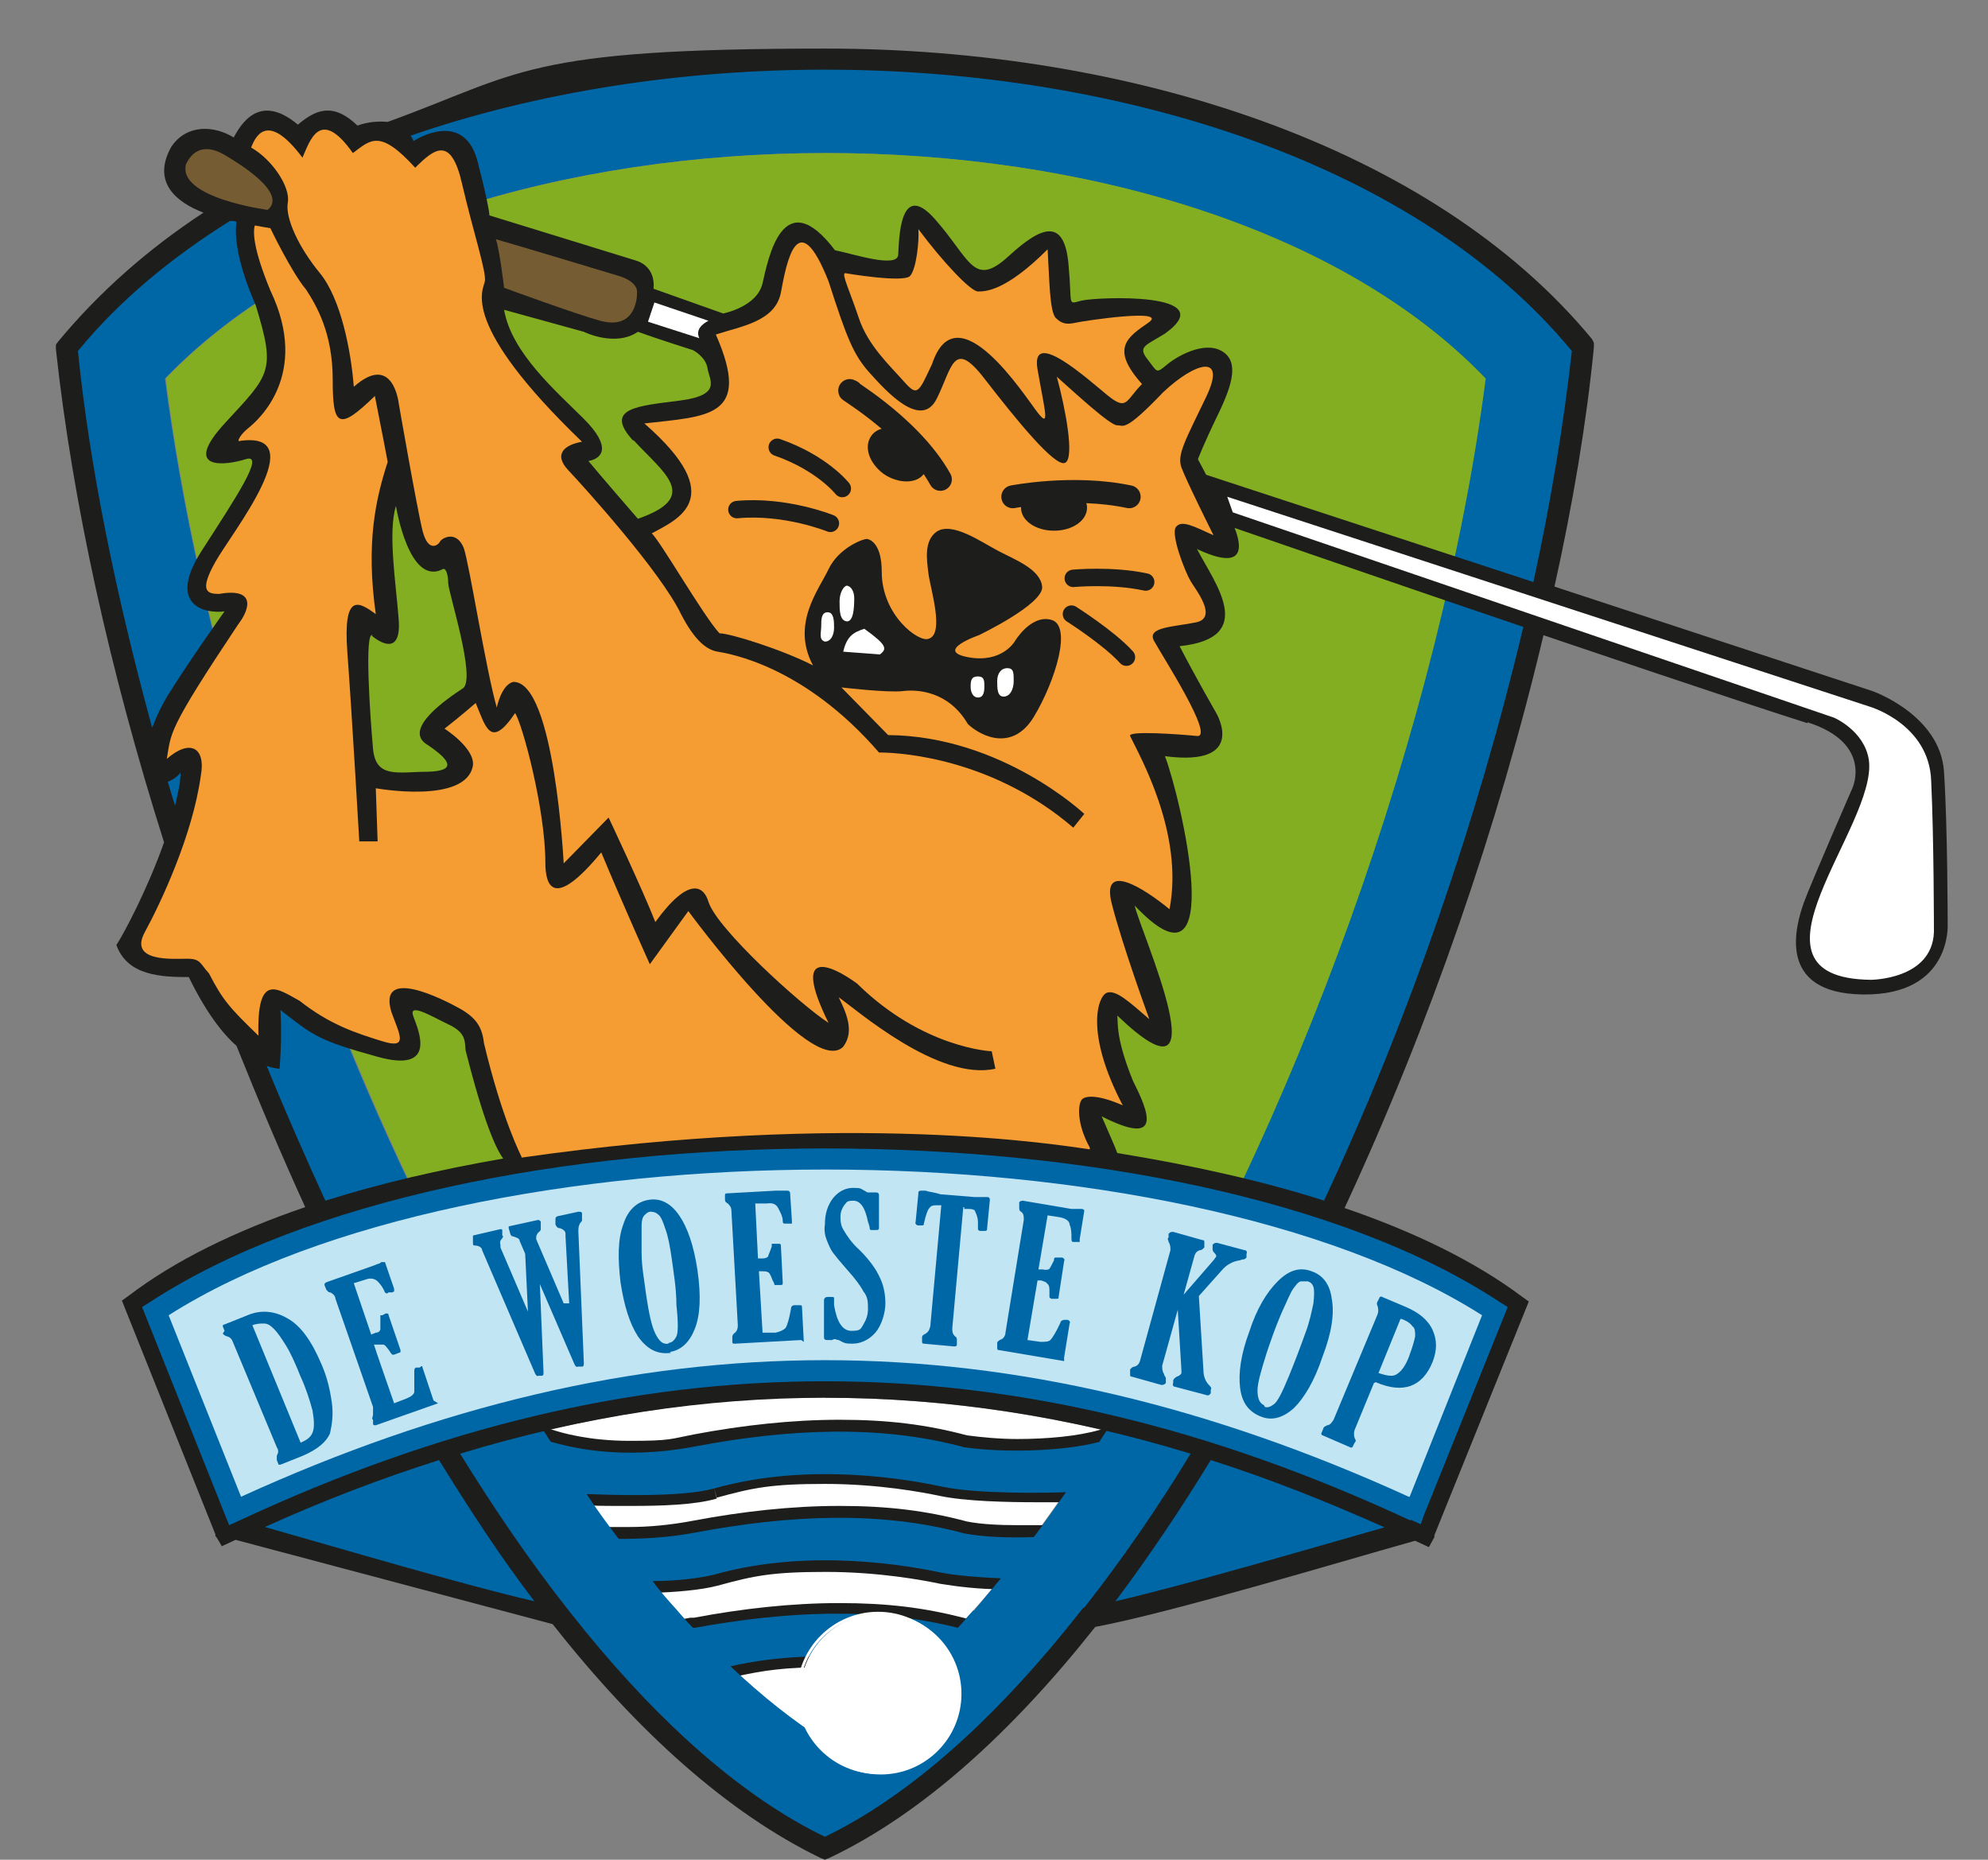 <?xml version="1.0" encoding="UTF-8"?>
<svg id="Laag_1" data-name="Laag 1" xmlns="http://www.w3.org/2000/svg" xmlns:xlink="http://www.w3.org/1999/xlink" version="1.1" viewBox="0 0 216.9 202.9">
  <rect x="0" y="0" width="216.9" height="202.9" fill="#808080" stroke="none"/>
  <defs>
    <style>
      .cls-1 {
        fill: #83ae21;
      }

      .cls-1, .cls-2, .cls-3, .cls-4, .cls-5, .cls-6, .cls-7, .cls-8 {
        stroke-width: 0px;
      }

      .cls-2, .cls-9, .cls-10, .cls-11 {
        fill: none;
      }

      .cls-3 {
        fill: #c2e5f4;
      }

      .cls-9 {
        stroke-width: 2.5px;
      }

      .cls-9, .cls-11 {
        stroke: #1d1d1b;
        stroke-linecap: round;
        stroke-linejoin: round;
      }

      .cls-4 {
        fill: #0067a6;
      }

      .cls-5 {
        fill: #1d1d1b;
      }

      .cls-6 {
        fill: #765c33;
      }

      .cls-10 {
        stroke: #fff;
        stroke-width: .3px;
      }

      .cls-11 {
        stroke-width: 1.9px;
      }

      .cls-7 {
        fill: #fff;
      }

      .cls-8 {
        fill: #f59c33;
      }
    </style>
    <clipPath id="clippath">
      <circle class="cls-2" cx="95.7" cy="184.7" r="8.7"/>
    </clipPath>
    <clipPath id="clippath-1">
      <rect class="cls-2" x="86.7" y="175.8" width="17.8" height="17.8"/>
    </clipPath>
    <clipPath id="clippath-2">
      <path class="cls-2" d="M87.9,188.5s0,.3.3.6c0,.2.3.4.3.3,0,0,0-.4-.3-.6,0-.2-.2-.3-.3-.3s0,0,0,0Z"/>
    </clipPath>
    <clipPath id="clippath-3">
      <rect class="cls-2" x="87.8" y="188.4" width=".8" height="1.2"/>
    </clipPath>
    <clipPath id="clippath-4">
      <path class="cls-2" d="M88.6,189.7s0,.3.3.5c.2.2.4.4.4.3,0,0,0-.3-.3-.5,0-.2-.3-.3-.4-.3s0,0,0,0Z"/>
    </clipPath>
    <clipPath id="clippath-5">
      <rect class="cls-2" x="88.4" y="189.4" width="1" height="1.2"/>
    </clipPath>
    <clipPath id="clippath-6">
      <path class="cls-2" d="M89.5,190.7s0,.2.3.4c.2.2.4.3.5.3,0,0,0-.2-.3-.4-.2-.2-.4-.3-.5-.3s0,0,0,0Z"/>
    </clipPath>
    <clipPath id="clippath-7">
      <rect class="cls-2" x="89.3" y="190.5" width="1.2" height="1"/>
    </clipPath>
    <clipPath id="clippath-8">
      <path class="cls-2" d="M90.6,191.6s0,.2.3.3c.2,0,.5.3.5.3,0,0,0-.2-.3-.3-.2-.2-.4-.3-.5-.3s0,0,0,0Z"/>
    </clipPath>
    <clipPath id="clippath-9">
      <rect class="cls-2" x="90.5" y="191.4" width="1.2" height="1"/>
    </clipPath>
    <clipPath id="clippath-10">
      <path class="cls-2" d="M87,185.7v.7c0,.2,0,.3,0,0v-.8c0-.1,0-.2,0-.2h0v.2Z"/>
    </clipPath>
    <clipPath id="clippath-11">
      <rect class="cls-2" x="86.8" y="185.4" width=".6" height="1.2"/>
    </clipPath>
    <clipPath id="clippath-12">
      <path class="cls-2" d="M87.4,186.8c0,.2,0,.5,0,.7s.3.3.3.2c0-.2,0-.5,0-.8,0-.1-.2-.2-.2-.2h0c0,0-.1,0-.1,0Z"/>
    </clipPath>
    <clipPath id="clippath-13">
      <rect class="cls-2" x="87.3" y="186.4" width=".8" height="1.5"/>
    </clipPath>
    <clipPath id="clippath-14">
      <path class="cls-2" d="M88,187.9c0,0,0,.5.2.7.2.2.4.3.4.2s0-.5-.2-.7c0-.2-.2-.3-.3-.3s0,0,0,0h0Z"/>
    </clipPath>
    <clipPath id="clippath-15">
      <rect class="cls-2" x="87.9" y="187.7" width="1" height="1.5"/>
    </clipPath>
    <clipPath id="clippath-16">
      <path class="cls-2" d="M88.9,189.1c0,.1,0,.4.2.7.2.2.5.3.6.2s0-.4-.2-.7c0-.2-.3-.3-.4-.3h-.2Z"/>
    </clipPath>
    <clipPath id="clippath-17">
      <rect class="cls-2" x="88.8" y="188.9" width="1" height="1.2"/>
    </clipPath>
    <clipPath id="clippath-18">
      <path class="cls-2" d="M89.9,190.3c0,.1,0,.4.2.6.2.2.5.3.6.2,0,0,0-.4-.2-.6s-.4-.3-.5-.3h-.2,0Z"/>
    </clipPath>
    <clipPath id="clippath-19">
      <rect class="cls-2" x="89.7" y="190.1" width="1.2" height="1.2"/>
    </clipPath>
    <clipPath id="clippath-20">
      <path class="cls-2" d="M91.1,191.4c0,0,0,.3.2.5.3.2.6.3.7.2.2,0,0-.3-.2-.5-.2,0-.4-.2-.6-.2h-.2,0Z"/>
    </clipPath>
    <clipPath id="clippath-21">
      <rect class="cls-2" x="90.8" y="191.1" width="1.5" height="1.2"/>
    </clipPath>
    <clipPath id="clippath-22">
      <path class="cls-2" d="M92.3,192.3c-.2,0,0,.2.2.4.2,0,.6.2.7.2.2,0,0-.2,0-.4-.2,0-.4-.2-.6-.2h-.2Z"/>
    </clipPath>
    <clipPath id="clippath-23">
      <rect class="cls-2" x="92" y="192.1" width="1.5" height=".8"/>
    </clipPath>
    <clipPath id="clippath-24">
      <path class="cls-2" d="M93.5,192.9c0,0,0,0,0,.2.2,0,.5.1.7.1s0-.1,0-.2c-.2,0-.4,0-.6,0h-.2Z"/>
    </clipPath>
    <clipPath id="clippath-25">
      <rect class="cls-2" x="93.2" y="192.8" width="1.5" height=".6"/>
    </clipPath>
    <clipPath id="clippath-26">
      <path class="cls-2" d="M94.5,193.4h0ZM94.6,193.3h.8c0,.1,0,0,0,0h-.6c-.2,0,0,0-.1,0Z"/>
    </clipPath>
    <clipPath id="clippath-27">
      <rect class="cls-2" x="94.4" y="193.2" width="1.2" height=".4"/>
    </clipPath>
    <clipPath id="clippath-28">
      <path class="cls-2" d="M87,183.8v.7q0,.2.2,0v-.8h0q0-.1,0,0h-.2Z"/>
    </clipPath>
    <clipPath id="clippath-29">
      <rect class="cls-2" x="86.8" y="183.4" width=".6" height="1.5"/>
    </clipPath>
    <clipPath id="clippath-30">
      <path class="cls-2" d="M87.2,184.7v.8c0,.2.2.3.3,0,0-.2,0-.6,0-.8s0-.2-.2-.2,0,0-.2.2h0Z"/>
    </clipPath>
    <clipPath id="clippath-31">
      <rect class="cls-2" x="86.9" y="184.3" width=".8" height="1.5"/>
    </clipPath>
    <clipPath id="clippath-32">
      <path class="cls-2" d="M87.7,185.8v.8c0,.3.4.3.5,0,0-.2,0-.6,0-.9,0-.1-.2-.2-.3-.2s0,0-.2.1v.2Z"/>
    </clipPath>
    <clipPath id="clippath-33">
      <rect class="cls-2" x="87.5" y="185.6" width="1" height="1.5"/>
    </clipPath>
    <clipPath id="clippath-34">
      <path class="cls-2" d="M88.7,186.9s-.2,0-.2,0c0,.2,0,.6,0,.8.2.3.5.3.6.1.2-.2,0-.6,0-.9,0-.2-.3-.2-.4-.2h0Z"/>
    </clipPath>
    <clipPath id="clippath-35">
      <rect class="cls-2" x="88.3" y="186.8" width="1.2" height="1.5"/>
    </clipPath>
    <clipPath id="clippath-36">
      <path class="cls-2" d="M89.5,188.3c0,.2,0,.5.2.8.2.3.5.3.7.2.2-.2,0-.6,0-.8,0-.2-.3-.2-.5-.2s-.2,0-.3.1h0Z"/>
    </clipPath>
    <clipPath id="clippath-37">
      <rect class="cls-2" x="89.3" y="188.1" width="1.2" height="1.5"/>
    </clipPath>
    <clipPath id="clippath-38">
      <path class="cls-2" d="M90.6,189.6c-.2.2,0,.5.2.8.3.2.6.3.8.2.2-.2,0-.5,0-.8-.2-.2-.4-.2-.5-.2s-.2,0-.3.1h0Z"/>
    </clipPath>
    <clipPath id="clippath-39">
      <rect class="cls-2" x="90.3" y="189.4" width="1.5" height="1.5"/>
    </clipPath>
    <clipPath id="clippath-40">
      <path class="cls-2" d="M91.9,190.8c-.2.2,0,.4,0,.6.3.2.6.3.8,0,.2,0,.2-.4,0-.7-.2-.1-.4-.2-.6-.2h-.3v.2Z"/>
    </clipPath>
    <clipPath id="clippath-41">
      <rect class="cls-2" x="91.6" y="190.6" width="1.5" height="1.2"/>
    </clipPath>
    <clipPath id="clippath-42">
      <path class="cls-2" d="M93.1,191.8c-.2.1,0,.4,0,.5.3.2.6.2.8.1.2-.1.2-.4,0-.5-.2-.1-.4-.2-.5-.2h-.4Z"/>
    </clipPath>
    <clipPath id="clippath-43">
      <rect class="cls-2" x="92.9" y="191.5" width="1.5" height="1.2"/>
    </clipPath>
    <clipPath id="clippath-44">
      <path class="cls-2" d="M94.4,192.6c-.2.1-.2.3,0,.4s.6,0,.8,0c.2,0,.2-.3,0-.4,0,0-.3,0-.5,0h-.3Z"/>
    </clipPath>
    <clipPath id="clippath-45">
      <rect class="cls-2" x="94.1" y="192.3" width="1.5" height="1"/>
    </clipPath>
    <clipPath id="clippath-46">
      <path class="cls-2" d="M95.5,193.1c-.2,0-.2.2,0,.2h.7c.2,0,.2-.2,0-.2h-.8.1Z"/>
    </clipPath>
    <clipPath id="clippath-47">
      <rect class="cls-2" x="95.1" y="192.9" width="1.5" height=".6"/>
    </clipPath>
    <clipPath id="clippath-48">
      <path class="cls-2" d="M87.4,182v.3c0,.1-.2.2-.2.3s0,0,0,0c0-.2.2-.6.2-.7v.3c0,0,0,0,0,0Z"/>
    </clipPath>
    <clipPath id="clippath-49">
      <rect class="cls-2" x="87.1" y="181.6" width=".6" height="1.2"/>
    </clipPath>
    <clipPath id="clippath-50">
      <path class="cls-2" d="M87.4,182.7c0,.2,0,.6,0,.8s.2.2.3,0c0-.2.2-.6,0-.8,0,0,0-.1,0-.1,0,0,0,0-.2.2h0Z"/>
    </clipPath>
    <clipPath id="clippath-51">
      <rect class="cls-2" x="87" y="182.2" width=".8" height="1.5"/>
    </clipPath>
    <clipPath id="clippath-52">
      <path class="cls-2" d="M87.7,183.6c0,.2,0,.6,0,.8,0,.2.3.2.5,0,.2-.3.2-.7,0-.9,0,0,0-.2-.2-.2,0,0-.2,0-.3.2h0Z"/>
    </clipPath>
    <clipPath id="clippath-53">
      <rect class="cls-2" x="87.4" y="183.1" width="1" height="1.7"/>
    </clipPath>
    <clipPath id="clippath-54">
      <path class="cls-2" d="M88.3,184.7c-.2.2,0,.6,0,.9.2.3.5.3.6,0,.2-.2.2-.7,0-.9,0-.1-.2-.2-.3-.2s-.2,0-.3.2Z"/>
    </clipPath>
    <clipPath id="clippath-55">
      <rect class="cls-2" x="88" y="184.4" width="1.2" height="1.7"/>
    </clipPath>
    <clipPath id="clippath-56">
      <path class="cls-2" d="M89.2,186c-.2.2,0,.6,0,.9.2.3.6.3.8,0,.2-.3.2-.7,0-1,0-.2-.3-.2-.4-.2s-.3,0-.3.2h0Z"/>
    </clipPath>
    <clipPath id="clippath-57">
      <rect class="cls-2" x="88.9" y="185.7" width="1.5" height="1.7"/>
    </clipPath>
    <clipPath id="clippath-58">
      <path class="cls-2" d="M90.3,187.3c-.2.2-.2.6,0,.9.3.3.6.3.8,0,.2-.2.2-.7,0-.9,0-.2-.3-.2-.5-.2s-.3,0-.4.2h0Z"/>
    </clipPath>
    <clipPath id="clippath-59">
      <rect class="cls-2" x="90" y="187" width="1.7" height="1.7"/>
    </clipPath>
    <clipPath id="clippath-60">
      <path class="cls-2" d="M91.6,188.6c-.2.2-.2.6,0,.9.3.3.7.3.9,0,.2-.2.2-.6,0-.9-.2-.2-.3-.2-.5-.2s-.3,0-.4.2h0Z"/>
    </clipPath>
    <clipPath id="clippath-61">
      <rect class="cls-2" x="91.2" y="188.3" width="1.7" height="1.7"/>
    </clipPath>
    <clipPath id="clippath-62">
      <path class="cls-2" d="M92.9,189.9c-.2.2-.2.6,0,.8.3.2.7.3.9,0,.2-.2.2-.6,0-.8-.2-.1-.4-.2-.5-.2s-.3,0-.4,0h0Z"/>
    </clipPath>
    <clipPath id="clippath-63">
      <rect class="cls-2" x="92.6" y="189.5" width="1.7" height="1.5"/>
    </clipPath>
    <clipPath id="clippath-64">
      <path class="cls-2" d="M94.7,190.9c-.2,0-.3,0-.4,0-.2.2-.2.5,0,.7.3.2.7.2.9,0,.3-.2.3-.5,0-.7,0,0-.3-.2-.5-.2h0Z"/>
    </clipPath>
    <clipPath id="clippath-65">
      <rect class="cls-2" x="93.9" y="190.7" width="1.7" height="1.2"/>
    </clipPath>
    <clipPath id="clippath-66">
      <path class="cls-2" d="M95.5,192c-.2.2-.2.4,0,.5.3,0,.6,0,.9,0,.3-.2.3-.4,0-.5,0,0-.3,0-.5,0s-.3,0-.5,0h0Z"/>
    </clipPath>
    <clipPath id="clippath-67">
      <rect class="cls-2" x="95.1" y="191.8" width="1.7" height="1"/>
    </clipPath>
    <clipPath id="clippath-68">
      <path class="cls-2" d="M96.6,192.6c-.2.1-.3.3,0,.4h.8c.2,0,.3-.3,0-.4h-.3c-.2,0-.4,0-.5.1h0Z"/>
    </clipPath>
    <clipPath id="clippath-69">
      <rect class="cls-2" x="96.3" y="192.2" width="1.5" height="1"/>
    </clipPath>
    <clipPath id="clippath-70">
      <path class="cls-2" d="M97.6,193c-.2,0-.3.2,0,.2s.5,0,.7-.1c.2,0,.3-.2.2-.2h0c-.2,0-.4,0-.6,0h0Z"/>
    </clipPath>
    <clipPath id="clippath-71">
      <rect class="cls-2" x="97.2" y="192.6" width="1.5" height=".8"/>
    </clipPath>
    <clipPath id="clippath-72">
      <path class="cls-2" d="M87.9,180.9c0,.2-.2.5-.2.6s0,0,.3-.2c.2-.3.3-.6.2-.7,0,0,0,.1-.2.3h-.1Z"/>
    </clipPath>
    <clipPath id="clippath-73">
      <rect class="cls-2" x="87.4" y="180.4" width=".8" height="1.5"/>
    </clipPath>
    <clipPath id="clippath-74">
      <path class="cls-2" d="M88,181.5c0,.2-.2.6,0,.8,0,.2.3.1.5,0,.2-.3.2-.6,0-.8h0s-.2,0-.3.3v-.2Z"/>
    </clipPath>
    <clipPath id="clippath-75">
      <rect class="cls-2" x="87.6" y="181.2" width="1" height="1.5"/>
    </clipPath>
    <clipPath id="clippath-76">
      <path class="cls-2" d="M88.5,182.4c-.2.3-.2.6,0,.9,0,.2.4.2.6,0,.2-.3.2-.7,0-.9h-.2c0-.1-.3-.1-.4,0h0Z"/>
    </clipPath>
    <clipPath id="clippath-77">
      <rect class="cls-2" x="88.1" y="182.1" width="1.2" height="1.5"/>
    </clipPath>
    <clipPath id="clippath-78">
      <path class="cls-2" d="M89.2,183.5c-.2.3-.2.7,0,.9.2.3.5.3.8,0,.2-.3.2-.7,0-1,0-.1-.2-.2-.4-.2s-.3,0-.4.2h0Z"/>
    </clipPath>
    <clipPath id="clippath-79">
      <rect class="cls-2" x="88.9" y="183.1" width="1.5" height="1.7"/>
    </clipPath>
    <clipPath id="clippath-80">
      <path class="cls-2" d="M90.2,184.7c-.2.3-.2.7,0,1s.6.3.9,0,.3-.7,0-1c0-.1-.3-.2-.4-.2s-.3,0-.4.2h0Z"/>
    </clipPath>
    <clipPath id="clippath-81">
      <rect class="cls-2" x="89.9" y="184.4" width="1.7" height="1.7"/>
    </clipPath>
    <clipPath id="clippath-82">
      <path class="cls-2" d="M91.4,186.1c-.2.3-.2.7,0,1,.3.3.7.3,1,0,.3-.3.2-.7,0-1,0,0-.3-.2-.5-.2s-.3,0-.5.2Z"/>
    </clipPath>
    <clipPath id="clippath-83">
      <rect class="cls-2" x="91.2" y="185.7" width="1.7" height="1.9"/>
    </clipPath>
    <clipPath id="clippath-84">
      <path class="cls-2" d="M93.2,187.3c-.2,0-.3,0-.5.2-.3.3-.2.7,0,1,.3.3.7.3,1,0s.3-.7,0-1c0-.2-.3-.2-.5-.2Z"/>
    </clipPath>
    <clipPath id="clippath-85">
      <rect class="cls-2" x="92.3" y="187.1" width="1.9" height="1.9"/>
    </clipPath>
    <clipPath id="clippath-86">
      <path class="cls-2" d="M94.1,188.8c-.3.2-.2.7,0,.9.3.3.7.3,1,0,.3-.2.3-.7,0-.9,0,0-.3-.2-.5-.2s-.4,0-.5.2Z"/>
    </clipPath>
    <clipPath id="clippath-87">
      <rect class="cls-2" x="93.8" y="188.4" width="1.7" height="1.7"/>
    </clipPath>
    <clipPath id="clippath-88">
      <path class="cls-2" d="M95.5,190c-.3.2-.3.6,0,.8s.7.2,1,0,.3-.6,0-.8c0,0-.3-.2-.5-.2s-.4,0-.5.2Z"/>
    </clipPath>
    <clipPath id="clippath-89">
      <rect class="cls-2" x="95.1" y="189.6" width="1.7" height="1.7"/>
    </clipPath>
    <clipPath id="clippath-90">
      <path class="cls-2" d="M96.7,191.1c-.3.2-.3.5,0,.7.2.2.6.1.9,0,.3-.2.3-.5,0-.7,0,0-.3,0-.4,0s-.4,0-.5.2h0Z"/>
    </clipPath>
    <clipPath id="clippath-91">
      <rect class="cls-2" x="96.4" y="190.7" width="1.7" height="1.2"/>
    </clipPath>
    <clipPath id="clippath-92">
      <path class="cls-2" d="M97.9,191.8c-.3.2-.3.4,0,.5.2.1.6,0,.8,0,.3-.2.3-.4,0-.5h-.3c-.2,0-.4,0-.6.2h0Z"/>
    </clipPath>
    <clipPath id="clippath-93">
      <rect class="cls-2" x="97.6" y="191.5" width="1.5" height="1"/>
    </clipPath>
    <clipPath id="clippath-94">
      <path class="cls-2" d="M98.8,192.3c-.2.2-.3.3-.2.4,0,0,.5,0,.7-.2.2,0,.3-.3.2-.4h0c-.2,0-.4,0-.6.2Z"/>
    </clipPath>
    <clipPath id="clippath-95">
      <rect class="cls-2" x="98.4" y="192.1" width="1.5" height=".8"/>
    </clipPath>
    <clipPath id="clippath-96">
      <path class="cls-2" d="M89,179.5s-.2,0-.4.3c-.2.2-.3.5-.3.6s.2,0,.4-.2c.2-.2.3-.5.2-.6h.1Z"/>
    </clipPath>
    <clipPath id="clippath-97">
      <rect class="cls-2" x="88.2" y="179.4" width="1" height="1.2"/>
    </clipPath>
    <clipPath id="clippath-98">
      <path class="cls-2" d="M88.9,180.3c-.2.3-.3.6-.2.7,0,.2.4,0,.6,0,.2-.3.3-.6.2-.8h-.2c0,0-.3,0-.4.3h0Z"/>
    </clipPath>
    <clipPath id="clippath-99">
      <rect class="cls-2" x="88.4" y="179.9" width="1.2" height="1.5"/>
    </clipPath>
    <clipPath id="clippath-100">
      <path class="cls-2" d="M89.5,181.1c-.2.3-.3.6,0,.9.2.2.5.2.8,0,.2-.3.3-.7,0-.9,0,0-.2,0-.3,0-.2,0-.3,0-.5.2h0Z"/>
    </clipPath>
    <clipPath id="clippath-101">
      <rect class="cls-2" x="89" y="180.6" width="1.5" height="1.7"/>
    </clipPath>
    <clipPath id="clippath-102">
      <path class="cls-2" d="M90.3,182.2c-.2.3-.3.7,0,1,.2.3.6.2.9,0,.3-.3.3-.7,0-1,0-.1-.2-.2-.4-.2s-.3,0-.5.2Z"/>
    </clipPath>
    <clipPath id="clippath-103">
      <rect class="cls-2" x="89.9" y="181.8" width="1.7" height="1.7"/>
    </clipPath>
    <clipPath id="clippath-104">
      <path class="cls-2" d="M91.4,183.4c-.3.3-.3.7,0,1,.3.3.7.3,1,0,.3-.3.3-.8,0-1,0-.1-.3-.2-.5-.2s-.4,0-.5.2Z"/>
    </clipPath>
    <clipPath id="clippath-105">
      <rect class="cls-2" x="90.9" y="183.1" width="1.9" height="1.7"/>
    </clipPath>
    <clipPath id="clippath-106">
      <path class="cls-2" d="M92.7,184.7c-.3.3-.3.8,0,1.1s.8.3,1,0c.3-.3.3-.8,0-1.1,0-.1-.3-.2-.5-.2s-.4,0-.5.2Z"/>
    </clipPath>
    <clipPath id="clippath-107">
      <rect class="cls-2" x="92.2" y="184.4" width="1.9" height="1.9"/>
    </clipPath>
    <clipPath id="clippath-108">
      <path class="cls-2" d="M94.1,186.1c-.3.3-.3.8,0,1,.3.3.8.3,1,0,.3-.3.3-.8,0-1.1,0,0-.3-.2-.5-.2s-.4,0-.5.2h0Z"/>
    </clipPath>
    <clipPath id="clippath-109">
      <rect class="cls-2" x="93.6" y="185.8" width="1.9" height="1.9"/>
    </clipPath>
    <clipPath id="clippath-110">
      <path class="cls-2" d="M96,187.3c-.2,0-.4,0-.5.2-.3.3-.3.7,0,1s.7.3,1,0,.3-.7,0-1c0,0-.3-.2-.5-.2Z"/>
    </clipPath>
    <clipPath id="clippath-111">
      <rect class="cls-2" x="95.1" y="187.1" width="1.7" height="1.9"/>
    </clipPath>
    <clipPath id="clippath-112">
      <path class="cls-2" d="M96.8,188.8c-.3.3-.3.7,0,.9s.7.2,1,0c.3-.3.3-.7,0-.9,0,0-.3-.2-.5-.2s-.4,0-.5.2Z"/>
    </clipPath>
    <clipPath id="clippath-113">
      <rect class="cls-2" x="96.5" y="188.3" width="1.7" height="1.7"/>
    </clipPath>
    <clipPath id="clippath-114">
      <path class="cls-2" d="M98.1,189.9c-.3.3-.3.6,0,.8.2.2.6,0,.9,0,.3-.2.3-.6,0-.8,0,0-.2-.1-.4-.1s-.4,0-.5.2h0Z"/>
    </clipPath>
    <clipPath id="clippath-115">
      <rect class="cls-2" x="97.7" y="189.5" width="1.7" height="1.5"/>
    </clipPath>
    <clipPath id="clippath-116">
      <path class="cls-2" d="M99.2,190.8c-.3.2-.3.5,0,.7.2,0,.5,0,.8,0,.3-.2.3-.5.2-.6h-.3c-.2,0-.4,0-.6.2v-.2Z"/>
    </clipPath>
    <clipPath id="clippath-117">
      <rect class="cls-2" x="98.8" y="190.5" width="1.5" height="1.2"/>
    </clipPath>
    <clipPath id="clippath-118">
      <path class="cls-2" d="M100,191.5c-.3.2-.3.4-.2.5,0,0,.4,0,.7-.2.2-.2.4-.4.2-.5h0c-.2,0-.4,0-.6.2Z"/>
    </clipPath>
    <clipPath id="clippath-119">
      <rect class="cls-2" x="99.6" y="191" width="1.2" height="1"/>
    </clipPath>
    <clipPath id="clippath-120">
      <path class="cls-2" d="M100.6,191.8c-.2.2-.4.3-.3.3,0,0,.3,0,.5-.3s.4-.3.3-.3c0,0-.3,0-.5.3Z"/>
    </clipPath>
    <clipPath id="clippath-121">
      <rect class="cls-2" x="100.1" y="191.3" width="1.2" height="1"/>
    </clipPath>
    <clipPath id="clippath-122">
      <path class="cls-2" d="M89.5,178.7c-.2.2-.3.5-.3.5,0,0,.3,0,.5-.2s.3-.5.2-.6c0,0-.3,0-.5.3h.1Z"/>
    </clipPath>
    <clipPath id="clippath-123">
      <rect class="cls-2" x="89.1" y="178.2" width="1" height="1.2"/>
    </clipPath>
    <clipPath id="clippath-124">
      <path class="cls-2" d="M89.9,179.1c-.2.2-.3.5-.2.7,0,.2.4,0,.7-.2.2-.2.3-.6.2-.7h-.2c-.2,0-.3,0-.5.3h0Z"/>
    </clipPath>
    <clipPath id="clippath-125">
      <rect class="cls-2" x="89.4" y="178.6" width="1.5" height="1.5"/>
    </clipPath>
    <clipPath id="clippath-126">
      <path class="cls-2" d="M91.1,179.6c-.2,0-.4,0-.5.2-.2.3-.3.6,0,.8.2.2.6.2.8,0,.3-.3.3-.7,0-.8,0,0-.2-.1-.3-.1Z"/>
    </clipPath>
    <clipPath id="clippath-127">
      <rect class="cls-2" x="90.2" y="179.5" width="1.5" height="1.5"/>
    </clipPath>
    <clipPath id="clippath-128">
      <path class="cls-2" d="M91.6,180.8c-.3.3-.3.7,0,.9.2.2.7.2.9,0,.3-.3.3-.7,0-1,0-.1-.3-.2-.4-.2s-.4,0-.5.2h0Z"/>
    </clipPath>
    <clipPath id="clippath-129">
      <rect class="cls-2" x="91.2" y="180.5" width="1.7" height="1.7"/>
    </clipPath>
    <clipPath id="clippath-130">
      <path class="cls-2" d="M93.3,181.8c-.2,0-.4,0-.5.2-.3.3-.3.7,0,1s.7.3,1,0,.3-.8,0-1c0,0-.3-.2-.5-.2Z"/>
    </clipPath>
    <clipPath id="clippath-131">
      <rect class="cls-2" x="92.3" y="181.5" width="1.9" height="1.9"/>
    </clipPath>
    <clipPath id="clippath-132">
      <path class="cls-2" d="M94.1,183.3c-.3.3-.3.8,0,1.1.3.3.8.3,1.1,0,.3-.3.3-.8,0-1.1,0,0-.3-.2-.5-.2s-.4,0-.5.2h0Z"/>
    </clipPath>
    <clipPath id="clippath-133">
      <rect class="cls-2" x="93.6" y="182.8" width="1.9" height="1.9"/>
    </clipPath>
    <clipPath id="clippath-134">
      <path class="cls-2" d="M95.5,184.7c-.3.3-.3.8,0,1.1s.8.3,1.1,0c.3-.3.3-.8,0-1.1,0-.1-.3-.2-.5-.2s-.4,0-.5.2h0Z"/>
    </clipPath>
    <clipPath id="clippath-135">
      <rect class="cls-2" x="95.1" y="184.4" width="1.9" height="1.9"/>
    </clipPath>
    <clipPath id="clippath-136">
      <path class="cls-2" d="M96.9,186.2c-.3.3-.3.8,0,1,.3.3.8.3,1,0,.3-.3.3-.8,0-1,0-.1-.3-.2-.5-.2s-.4,0-.5.2Z"/>
    </clipPath>
    <clipPath id="clippath-137">
      <rect class="cls-2" x="96.5" y="185.8" width="1.9" height="1.9"/>
    </clipPath>
    <clipPath id="clippath-138">
      <path class="cls-2" d="M98.2,187.5c-.3.3-.3.7,0,1,.3.2.7.2,1,0,.3-.3.3-.7,0-1,0,0-.3-.2-.4-.2-.2,0-.4,0-.5.2h0Z"/>
    </clipPath>
    <clipPath id="clippath-139">
      <rect class="cls-2" x="97.8" y="187" width="1.7" height="1.7"/>
    </clipPath>
    <clipPath id="clippath-140">
      <path class="cls-2" d="M99.4,188.7c-.3.3-.3.7,0,.9.2.2.6.1.9,0,.3-.3.3-.6,0-.9,0,0-.2,0-.4,0s-.4,0-.5.2h0Z"/>
    </clipPath>
    <clipPath id="clippath-141">
      <rect class="cls-2" x="99" y="188.3" width="1.7" height="1.7"/>
    </clipPath>
    <clipPath id="clippath-142">
      <path class="cls-2" d="M100.4,189.7c-.3.3-.3.6,0,.8.2,0,.5,0,.7-.2.3-.2.3-.6.2-.7h-.3c-.2,0-.4,0-.5.2h0Z"/>
    </clipPath>
    <clipPath id="clippath-143">
      <rect class="cls-2" x="100.1" y="189.3" width="1.5" height="1.2"/>
    </clipPath>
    <clipPath id="clippath-144">
      <path class="cls-2" d="M101.2,190.4c-.2.2-.3.5-.2.6,0,0,.4,0,.6-.2s.3-.5.2-.6h0c0,0-.3,0-.5.3h0Z"/>
    </clipPath>
    <clipPath id="clippath-145">
      <rect class="cls-2" x="100.8" y="189.9" width="1.2" height="1.2"/>
    </clipPath>
    <clipPath id="clippath-146">
      <path class="cls-2" d="M101.7,190.9c-.2.2-.3.4-.3.4,0,0,.2-.1.4-.3.2-.2.3-.4.3-.4,0,0-.2.1-.4.3Z"/>
    </clipPath>
    <clipPath id="clippath-147">
      <rect class="cls-2" x="101.2" y="190.5" width="1" height="1"/>
    </clipPath>
    <clipPath id="clippath-148">
      <path class="cls-2" d="M90.6,177.7c-.2.2-.4.4-.3.4,0,0,.4,0,.6-.2.2-.2.3-.4.2-.4s-.3,0-.5.3h0Z"/>
    </clipPath>
    <clipPath id="clippath-149">
      <rect class="cls-2" x="90.1" y="177.2" width="1.2" height="1.2"/>
    </clipPath>
    <clipPath id="clippath-150">
      <path class="cls-2" d="M91.1,178c-.2.2-.3.5-.2.6.2.1.5,0,.8-.2.3-.2.3-.5.2-.6h-.2c-.2,0-.4,0-.6.2Z"/>
    </clipPath>
    <clipPath id="clippath-151">
      <rect class="cls-2" x="90.7" y="177.7" width="1.5" height="1.2"/>
    </clipPath>
    <clipPath id="clippath-152">
      <path class="cls-2" d="M91.9,178.7c-.3.2-.3.6,0,.8.2.2.6,0,.9,0,.3-.2.3-.6,0-.8h-.3c-.2,0-.4,0-.6.2h0Z"/>
    </clipPath>
    <clipPath id="clippath-153">
      <rect class="cls-2" x="91.5" y="178.2" width="1.5" height="1.5"/>
    </clipPath>
    <clipPath id="clippath-154">
      <path class="cls-2" d="M93.4,179.3c-.2,0-.4,0-.5.2-.3.3-.3.7,0,.9.3.2.7.2,1,0,.3-.3.3-.7,0-.9,0,0-.3,0-.4,0h0Z"/>
    </clipPath>
    <clipPath id="clippath-155">
      <rect class="cls-2" x="92.5" y="179.2" width="1.7" height="1.7"/>
    </clipPath>
    <clipPath id="clippath-156">
      <path class="cls-2" d="M94.1,180.7c-.3.3-.3.7,0,1s.7.3,1,0,.3-.7,0-1c0-.1-.3-.2-.5-.2s-.4,0-.5.2Z"/>
    </clipPath>
    <clipPath id="clippath-157">
      <rect class="cls-2" x="93.8" y="180.2" width="1.7" height="1.9"/>
    </clipPath>
    <clipPath id="clippath-158">
      <path class="cls-2" d="M95.5,181.9c-.3.3-.3.8,0,1,.3.3.8.3,1.1,0,.3-.3.3-.7,0-1,0-.1-.3-.2-.5-.2s-.4,0-.5.2h0Z"/>
    </clipPath>
    <clipPath id="clippath-159">
      <rect class="cls-2" x="95.1" y="181.5" width="1.9" height="1.9"/>
    </clipPath>
    <clipPath id="clippath-160">
      <path class="cls-2" d="M96.9,183.3c-.3.3-.3.8,0,1.1.3.3.8.3,1.1,0,.3-.3.3-.8,0-1.1,0-.2-.3-.2-.5-.2s-.4,0-.5.2h0Z"/>
    </clipPath>
    <clipPath id="clippath-161">
      <rect class="cls-2" x="96.5" y="182.9" width="1.9" height="1.9"/>
    </clipPath>
    <clipPath id="clippath-162">
      <path class="cls-2" d="M98.3,184.7c-.3.3-.3.8,0,1.1s.7.3,1,0,.3-.8,0-1c0,0-.3-.2-.5-.2s-.4,0-.5.2h0Z"/>
    </clipPath>
    <clipPath id="clippath-163">
      <rect class="cls-2" x="97.8" y="184.4" width="1.9" height="1.9"/>
    </clipPath>
    <clipPath id="clippath-164">
      <path class="cls-2" d="M99.6,186.1c-.3.3-.3.7,0,1,.2.3.7.2.9,0,.3-.3.3-.7,0-1,0,0-.3-.2-.4-.2s-.4,0-.5.2Z"/>
    </clipPath>
    <clipPath id="clippath-165">
      <rect class="cls-2" x="99.1" y="185.7" width="1.7" height="1.7"/>
    </clipPath>
    <clipPath id="clippath-166">
      <path class="cls-2" d="M100.7,187.4c-.3.3-.3.7,0,.9.2.2.6.2.8-.1.2-.3.3-.7,0-.9,0-.1-.2-.2-.3-.2s-.3,0-.5.2h0Z"/>
    </clipPath>
    <clipPath id="clippath-167">
      <rect class="cls-2" x="100.3" y="186.9" width="1.5" height="1.7"/>
    </clipPath>
    <clipPath id="clippath-168">
      <path class="cls-2" d="M102.1,188.2c0,0-.3,0-.4.2-.2.3-.3.6,0,.8,0,.2.4,0,.7-.2.2-.3.3-.6.2-.8,0,0,0-.1-.2-.1h-.2Z"/>
    </clipPath>
    <clipPath id="clippath-169">
      <rect class="cls-2" x="101.3" y="188.1" width="1.2" height="1.5"/>
    </clipPath>
    <clipPath id="clippath-170">
      <path class="cls-2" d="M102.3,189.2c-.2.2-.3.6-.2.7,0,0,.3,0,.5-.2s.3-.5.2-.6h0c0,0-.3,0-.4.3v-.2Z"/>
    </clipPath>
    <clipPath id="clippath-171">
      <rect class="cls-2" x="101.8" y="188.9" width="1.2" height="1.2"/>
    </clipPath>
    <clipPath id="clippath-172">
      <path class="cls-2" d="M102.6,189.8c-.2.2-.3.5-.3.5,0,0,.2,0,.3-.3.2-.2.3-.4.3-.5,0,0-.2,0-.3.3Z"/>
    </clipPath>
    <clipPath id="clippath-173">
      <rect class="cls-2" x="102.1" y="189.3" width="1" height="1.2"/>
    </clipPath>
    <clipPath id="clippath-174">
      <path class="cls-2" d="M91.7,177c-.2,0-.4.3-.2.3s.4,0,.7-.2c.2-.2.3-.3.2-.3s-.4.1-.6.2h0Z"/>
    </clipPath>
    <clipPath id="clippath-175">
      <rect class="cls-2" x="91.1" y="176.6" width="1.5" height=".8"/>
    </clipPath>
    <clipPath id="clippath-176">
      <path class="cls-2" d="M92.3,177.1c-.3.2-.3.4-.2.5.2.1.5,0,.8,0,.3-.2.3-.4,0-.5h-.2c-.2,0-.4,0-.6.2h0Z"/>
    </clipPath>
    <clipPath id="clippath-177">
      <rect class="cls-2" x="91.9" y="176.7" width="1.5" height="1"/>
    </clipPath>
    <clipPath id="clippath-178">
      <path class="cls-2" d="M93.1,177.6c-.3.2-.3.5,0,.6.2.2.6.1.9,0,.3-.2.3-.5,0-.7h-.3c-.2,0-.4,0-.6.2h0Z"/>
    </clipPath>
    <clipPath id="clippath-179">
      <rect class="cls-2" x="92.8" y="177.3" width="1.5" height="1.2"/>
    </clipPath>
    <clipPath id="clippath-180">
      <path class="cls-2" d="M94.2,178.4c-.3.2-.3.6,0,.8s.7.2,1,0,.3-.6,0-.8c0,0-.3-.1-.4-.1s-.4,0-.5.2h0Z"/>
    </clipPath>
    <clipPath id="clippath-181">
      <rect class="cls-2" x="93.8" y="178.1" width="1.7" height="1.5"/>
    </clipPath>
    <clipPath id="clippath-182">
      <path class="cls-2" d="M95.5,179.4c-.3.3-.3.6,0,.9s.8.3,1,0c.3-.2.3-.7,0-.9,0-.1-.3-.2-.5-.2s-.4,0-.5.2Z"/>
    </clipPath>
    <clipPath id="clippath-183">
      <rect class="cls-2" x="95.1" y="179.1" width="1.7" height="1.7"/>
    </clipPath>
    <clipPath id="clippath-184">
      <path class="cls-2" d="M96.8,180.6c-.3.3-.3.7,0,1,.3.3.8.3,1,0,.3-.3.2-.7,0-1-.2,0-.3-.2-.5-.2s-.3,0-.5.2Z"/>
    </clipPath>
    <clipPath id="clippath-185">
      <rect class="cls-2" x="96.5" y="180.2" width="1.9" height="1.9"/>
    </clipPath>
    <clipPath id="clippath-186">
      <path class="cls-2" d="M98.7,181.8c-.2,0-.3,0-.5.2-.3.3-.3.7,0,1s.7.3,1,0,.2-.7,0-1c0,0-.3-.2-.5-.2Z"/>
    </clipPath>
    <clipPath id="clippath-187">
      <rect class="cls-2" x="97.8" y="181.5" width="1.9" height="1.9"/>
    </clipPath>
    <clipPath id="clippath-188">
      <path class="cls-2" d="M99.6,183.4c-.3.3-.3.8,0,1,.3.3.7.3.9,0,.2-.3.2-.7,0-1,0-.2-.3-.2-.5-.2s-.3,0-.4.2Z"/>
    </clipPath>
    <clipPath id="clippath-189">
      <rect class="cls-2" x="99.1" y="183.1" width="1.7" height="1.7"/>
    </clipPath>
    <clipPath id="clippath-190">
      <path class="cls-2" d="M100.8,184.7c-.2.3-.2.7,0,1s.6.2.8,0c.2-.3.2-.7,0-1,0-.1-.3-.2-.4-.2s-.3,0-.4.2Z"/>
    </clipPath>
    <clipPath id="clippath-191">
      <rect class="cls-2" x="100.3" y="184.4" width="1.7" height="1.7"/>
    </clipPath>
    <clipPath id="clippath-192">
      <path class="cls-2" d="M101.9,186c-.2.3-.3.7,0,.9.2.2.5.2.7,0,.2-.3.2-.7,0-.9,0,0-.2-.2-.3-.2s-.3,0-.4.2Z"/>
    </clipPath>
    <clipPath id="clippath-193">
      <rect class="cls-2" x="101.5" y="185.6" width="1.5" height="1.7"/>
    </clipPath>
    <clipPath id="clippath-194">
      <path class="cls-2" d="M102.7,187.1c-.2.3-.3.7,0,.8,0,.2.4,0,.5-.1.2-.3.2-.6,0-.8,0,0,0,0-.2,0s-.2,0-.4.2h0Z"/>
    </clipPath>
    <clipPath id="clippath-195">
      <rect class="cls-2" x="102.3" y="186.8" width="1.2" height="1.5"/>
    </clipPath>
    <clipPath id="clippath-196">
      <path class="cls-2" d="M103.2,188c-.2.3-.3.6-.2.7,0,0,.2,0,.4-.2,0-.2.2-.5.2-.7,0,0-.2,0-.3.2h0Z"/>
    </clipPath>
    <clipPath id="clippath-197">
      <rect class="cls-2" x="102.9" y="187.6" width=".8" height="1.2"/>
    </clipPath>
    <clipPath id="clippath-198">
      <path class="cls-2" d="M93.5,176.4c-.2,0-.3.3,0,.4.2,0,.6,0,.8-.1.3,0,.3-.3,0-.4h-.2c-.2,0-.4,0-.6.1h0Z"/>
    </clipPath>
    <clipPath id="clippath-199">
      <rect class="cls-2" x="93" y="176.2" width="1.7" height=".8"/>
    </clipPath>
    <clipPath id="clippath-200">
      <path class="cls-2" d="M94.6,176c-.2,0-.3,0,0,.2h.8c.2,0,.2-.2,0-.2h-.8Z"/>
    </clipPath>
    <clipPath id="clippath-201">
      <rect class="cls-2" x="94.2" y="175.7" width="1.5" height=".6"/>
    </clipPath>
    <clipPath id="clippath-202">
      <path class="cls-2" d="M94.4,176.8c-.3.1-.3.4,0,.5.2.1.6.1.9,0,.3-.2.3-.4,0-.5h-.4c-.2,0-.4,0-.5.1h0Z"/>
    </clipPath>
    <clipPath id="clippath-203">
      <rect class="cls-2" x="93.9" y="176.6" width="1.7" height="1"/>
    </clipPath>
    <clipPath id="clippath-204">
      <path class="cls-2" d="M95.5,176.3c-.2,0-.2.3,0,.4.2,0,.6,0,.9,0,.2-.1.2-.3,0-.4h-.9Z"/>
    </clipPath>
    <clipPath id="clippath-205">
      <rect class="cls-2" x="95.1" y="176.1" width="1.7" height=".8"/>
    </clipPath>
    <clipPath id="clippath-206">
      <path class="cls-2" d="M96.5,176c-.2,0-.2,0,0,.2.2,0,.6,0,.8,0,.2,0,0-.1,0-.2h-.6c-.2,0,0,0,0,0h-.1Z"/>
    </clipPath>
    <clipPath id="clippath-207">
      <rect class="cls-2" x="96.3" y="175.7" width="1.5" height=".8"/>
    </clipPath>
    <clipPath id="clippath-208">
      <path class="cls-2" d="M95.5,177.5c-.3.2-.3.5,0,.7s.7.2,1,0c.2-.2.2-.5,0-.7,0,0-.3,0-.5,0s-.3,0-.4,0h0Z"/>
    </clipPath>
    <clipPath id="clippath-209">
      <rect class="cls-2" x="95.1" y="177.2" width="1.7" height="1.2"/>
    </clipPath>
    <clipPath id="clippath-210">
      <path class="cls-2" d="M96.6,176.8c-.2.1-.2.4,0,.5.3.2.7.2.9,0,.2,0,.2-.4,0-.5-.2,0-.3,0-.5,0h-.4Z"/>
    </clipPath>
    <clipPath id="clippath-211">
      <rect class="cls-2" x="96.3" y="176.6" width="1.5" height="1"/>
    </clipPath>
    <clipPath id="clippath-212">
      <path class="cls-2" d="M97.6,176.4c-.2,0,0,.2,0,.3.3.2.6.2.8,0,.2,0,0-.2-.2-.3-.2,0-.4-.2-.6-.2s0,0,0,0h0Z"/>
    </clipPath>
    <clipPath id="clippath-213">
      <rect class="cls-2" x="97.3" y="176.2" width="1.5" height=".8"/>
    </clipPath>
    <clipPath id="clippath-214">
      <path class="cls-2" d="M96.8,178.4c-.3.2-.3.6,0,.8s.7.3,1,0c.3-.2.2-.6,0-.8-.2-.1-.3-.2-.5-.2s-.3,0-.4,0h0Z"/>
    </clipPath>
    <clipPath id="clippath-215">
      <rect class="cls-2" x="96.4" y="178.2" width="1.7" height="1.5"/>
    </clipPath>
    <clipPath id="clippath-216">
      <path class="cls-2" d="M97.9,177.6c-.2.1-.2.4,0,.7.3.2.7.3.9.1.2-.2,0-.4,0-.6-.2,0-.4-.2-.6-.2h-.3,0Z"/>
    </clipPath>
    <clipPath id="clippath-217">
      <rect class="cls-2" x="97.6" y="177.3" width="1.5" height="1.2"/>
    </clipPath>
    <clipPath id="clippath-218">
      <path class="cls-2" d="M98.8,177.1c-.2,0,0,.3.2.5.3.2.6.3.8.2.2,0,0-.3-.2-.5-.2,0-.4-.2-.6-.2s0,0,0,0h-.1Z"/>
    </clipPath>
    <clipPath id="clippath-219">
      <rect class="cls-2" x="98.5" y="176.8" width="1.5" height="1.2"/>
    </clipPath>
    <clipPath id="clippath-220">
      <path class="cls-2" d="M99.7,177.2c.2.2.5.3.6.2,0,0,0-.2-.3-.3-.2,0-.5-.3-.6-.3s0,.2.2.3h.1Z"/>
    </clipPath>
    <clipPath id="clippath-221">
      <rect class="cls-2" x="99.3" y="176.7" width="1.2" height=".8"/>
    </clipPath>
    <clipPath id="clippath-222">
      <path class="cls-2" d="M98.1,179.5c-.2.2-.2.6,0,.9.3.3.7.3,1,0,.2-.2.2-.6,0-.9-.2,0-.4-.2-.5-.2s-.3,0-.4.1h0Z"/>
    </clipPath>
    <clipPath id="clippath-223">
      <rect class="cls-2" x="97.7" y="179.2" width="1.7" height="1.7"/>
    </clipPath>
    <clipPath id="clippath-224">
      <path class="cls-2" d="M99.2,178.6c-.2.2-.2.5,0,.8.3.3.7.3.9,0,.2-.2,0-.5,0-.7-.2-.1-.4-.2-.5-.2h-.4Z"/>
    </clipPath>
    <clipPath id="clippath-225">
      <rect class="cls-2" x="98.9" y="178.3" width="1.5" height="1.5"/>
    </clipPath>
    <clipPath id="clippath-226">
      <path class="cls-2" d="M100,178c-.2,0,0,.4.2.6.3.2.6.3.7.2,0,0,0-.4-.2-.6s-.4-.2-.6-.2h-.2,0Z"/>
    </clipPath>
    <clipPath id="clippath-227">
      <rect class="cls-2" x="99.8" y="177.7" width="1.5" height="1.2"/>
    </clipPath>
    <clipPath id="clippath-228">
      <path class="cls-2" d="M100.6,177.6c0,0,0,.2.2.4s.5.3.6.3c0,0,0-.2-.3-.4-.2-.2-.4-.3-.5-.3s0,0,0,0Z"/>
    </clipPath>
    <clipPath id="clippath-229">
      <rect class="cls-2" x="100.5" y="177.5" width="1.2" height="1"/>
    </clipPath>
    <clipPath id="clippath-230">
      <path class="cls-2" d="M99.4,180.8c-.2.2-.2.7,0,1,.3.3.7.3.9,0,.2-.2.2-.7,0-.9,0-.2-.3-.2-.5-.2s-.3,0-.4.1h0Z"/>
    </clipPath>
    <clipPath id="clippath-231">
      <rect class="cls-2" x="99" y="180.5" width="1.7" height="1.7"/>
    </clipPath>
    <clipPath id="clippath-232">
      <path class="cls-2" d="M100.5,179.8c-.2.2,0,.6,0,.8.3.3.6.3.8.1.2-.2,0-.6,0-.8-.2-.2-.3-.2-.5-.2s-.2,0-.3.1h0Z"/>
    </clipPath>
    <clipPath id="clippath-233">
      <rect class="cls-2" x="100.2" y="179.5" width="1.5" height="1.5"/>
    </clipPath>
    <clipPath id="clippath-234">
      <path class="cls-2" d="M101.2,179c0,0,0,.5.2.7.2.3.5.3.7.2,0-.1,0-.4-.2-.7-.2-.2-.3-.3-.5-.3s0,0,0,0h0Z"/>
    </clipPath>
    <clipPath id="clippath-235">
      <rect class="cls-2" x="101" y="178.7" width="1.2" height="1.5"/>
    </clipPath>
    <clipPath id="clippath-236">
      <path class="cls-2" d="M101.7,178.6s0,.3.2.5c.2.2.4.3.5.3,0,0,0-.3-.3-.5-.2-.2-.3-.3-.4-.3s0,0,0,0Z"/>
    </clipPath>
    <clipPath id="clippath-237">
      <rect class="cls-2" x="101.4" y="178.4" width="1.2" height="1"/>
    </clipPath>
    <clipPath id="clippath-238">
      <path class="cls-2" d="M100.7,182.1c-.2.3-.2.7,0,1,.2.3.6.3.8,0,.2-.2.2-.7,0-.9,0-.2-.3-.2-.5-.2s-.3,0-.4.2h0Z"/>
    </clipPath>
    <clipPath id="clippath-239">
      <rect class="cls-2" x="100.3" y="181.8" width="1.7" height="1.7"/>
    </clipPath>
    <clipPath id="clippath-240">
      <path class="cls-2" d="M101.6,181c-.2.2,0,.6,0,.9.2.3.5.3.7,0,0-.2,0-.6,0-.9,0-.2-.3-.2-.4-.2s-.2,0-.2,0h0Z"/>
    </clipPath>
    <clipPath id="clippath-241">
      <rect class="cls-2" x="101.4" y="180.8" width="1.2" height="1.5"/>
    </clipPath>
    <clipPath id="clippath-242">
      <path class="cls-2" d="M102.3,180.2c0,0,0,.5.2.8s.4.3.5.2c0-.1,0-.5-.2-.7,0-.2-.3-.3-.4-.3h0Z"/>
    </clipPath>
    <clipPath id="clippath-243">
      <rect class="cls-2" x="102.1" y="179.9" width="1" height="1.5"/>
    </clipPath>
    <clipPath id="clippath-244">
      <path class="cls-2" d="M102.7,179.6h0s0,.4.2.6c.2.3.3.4.4.2,0-.1,0-.4-.3-.6,0-.2-.3-.3-.3-.3h0Z"/>
    </clipPath>
    <clipPath id="clippath-245">
      <rect class="cls-2" x="102.5" y="179.4" width="1" height="1.2"/>
    </clipPath>
    <clipPath id="clippath-246">
      <path class="cls-2" d="M101.9,183.5c-.2.3-.2.7,0,1s.5.3.7,0,.2-.7,0-.9c0,0-.2-.2-.4-.2s-.2,0-.3.2h0Z"/>
    </clipPath>
    <clipPath id="clippath-247">
      <rect class="cls-2" x="101.5" y="183.1" width="1.5" height="1.7"/>
    </clipPath>
    <clipPath id="clippath-248">
      <path class="cls-2" d="M102.7,182.3c-.2.2,0,.6,0,.9.2.3.4.3.6,0,0-.2,0-.6,0-.9s-.2-.2-.3-.2-.2,0-.2.1h0Z"/>
    </clipPath>
    <clipPath id="clippath-249">
      <rect class="cls-2" x="102.3" y="182.1" width="1.2" height="1.5"/>
    </clipPath>
    <clipPath id="clippath-250">
      <path class="cls-2" d="M103.2,181.4c0,.2,0,.5,0,.8.2.3.3.3.4,0,0-.2,0-.5-.2-.7,0-.2-.2-.3-.3-.3h0,0Z"/>
    </clipPath>
    <clipPath id="clippath-251">
      <rect class="cls-2" x="103" y="181.2" width="1" height="1.5"/>
    </clipPath>
    <clipPath id="clippath-252">
      <path class="cls-2" d="M103.5,180.7h0c0,0,0,.4.2.7,0,.2.2.3.2.2s0-.4-.2-.6c0-.2-.2-.3-.2-.3h0Z"/>
    </clipPath>
    <clipPath id="clippath-253">
      <rect class="cls-2" x="103.3" y="180.6" width=".8" height="1.2"/>
    </clipPath>
    <clipPath id="clippath-254">
      <path class="cls-2" d="M102.8,184.7c-.2.3-.2.7,0,.9.2.2.4.2.6,0,0-.3.2-.7,0-.9,0-.1-.2-.2-.3-.2s-.2,0-.3.2Z"/>
    </clipPath>
    <clipPath id="clippath-255">
      <rect class="cls-2" x="102.6" y="184.4" width="1" height="1.7"/>
    </clipPath>
    <clipPath id="clippath-256">
      <path class="cls-2" d="M103.5,183.6c0,.2,0,.6,0,.9,0,.2.3.2.4,0v-.8c0-.1-.2-.2-.2-.2,0,0,0,0-.2,0Z"/>
    </clipPath>
    <clipPath id="clippath-257">
      <rect class="cls-2" x="103.3" y="183.4" width=".8" height="1.5"/>
    </clipPath>
    <clipPath id="clippath-258">
      <path class="cls-2" d="M103.9,182.6c0,.2,0,.5,0,.8,0,.2.2.3.3,0,0-.2,0-.5,0-.7,0-.1,0-.2-.2-.2s0,0,0,0h-.1Z"/>
    </clipPath>
    <clipPath id="clippath-259">
      <rect class="cls-2" x="103.7" y="182.4" width=".8" height="1.5"/>
    </clipPath>
    <clipPath id="clippath-260">
      <path class="cls-2" d="M103.5,185.9c-.2.3-.2.6,0,.8,0,.2.3,0,.4-.1,0-.2.2-.6,0-.8,0,0,0-.1-.2-.1s-.2,0-.2.2h0Z"/>
    </clipPath>
    <clipPath id="clippath-261">
      <rect class="cls-2" x="103.3" y="185.5" width=".8" height="1.5"/>
    </clipPath>
    <clipPath id="clippath-262">
      <path class="cls-2" d="M103.9,186.8c0,.2-.2.6,0,.7,0,0,0,0,.2-.2,0-.2.2-.5.2-.7,0,0,0,0-.2.2h0Z"/>
    </clipPath>
    <clipPath id="clippath-263">
      <rect class="cls-2" x="103.6" y="186.4" width=".6" height="1.5"/>
    </clipPath>
    <clipPath id="clippath-264">
      <path class="cls-2" d="M104.1,184.7c0,.2,0,.6,0,.8,0,.2.2.2.3,0v-.8c0-.1,0-.2,0-.2s0,0,0,.2h-.1Z"/>
    </clipPath>
    <clipPath id="clippath-265">
      <rect class="cls-2" x="103.8" y="184.3" width=".8" height="1.5"/>
    </clipPath>
  </defs>
  <g>
    <path class="cls-7" d="M90.1,152.4c-10.2,0-20.4,1.2-30.8,3.7,4.7,7.4,9.5,14,14.5,19.6.7.8,1.4,1.6,2.1,2.3,4.7,5,9.4,9.1,14.1,12,4.7-3,9.5-7,14.1-12,.7-.8,1.4-1.5,2.1-2.3,5-5.6,9.8-12.3,14.5-19.6-10.3-2.4-20.5-3.6-30.7-3.6"/>
    <path class="cls-5" d="M63.7,164.2h-.6l-.3-.5c-1.3-1.9-2.6-3.9-3.9-5.9l-1.9-2.9,3.3,1.1c.9.3,3.9,1.2,8.4,1.2s4.4-.2,7-.7c5.3-1,10.7-1.6,15.9-1.6s9.4.5,13.9,1.7c1.5.2,3.5.4,5.5.4,3.2,0,6.6-.3,9-1l3-.8-1.7,2.6c-1.2,1.9-2.5,3.8-3.8,5.6l-.4.5h-3.9c-3.3,0-7.9-.1-10.7-.7-1.9-.4-6.7-1.3-12.5-1.3s-7.8.4-11.8,1.5l-.3-1.1.3,1.2c-2.4.7-6.1.8-9.3.8s-4.3,0-5.2-.1M68.9,161.9c3.1,0,6.7-.2,8.6-.7,4.3-1.2,8.6-1.6,12.5-1.6,6,0,11,1,13,1.4,2.4.5,7,.6,10.2.6h2.7c.6-.9,1.2-1.7,1.8-2.6-2.1.3-4.4.5-6.7.5s-4.2-.1-5.9-.4h0c-4.3-1.2-8.8-1.7-13.4-1.7s-10.2.6-15.4,1.6c-2.8.5-5.3.7-7.5.7s-4.5-.2-6-.5c.6.9,1.2,1.8,1.9,2.7,1,0,2.7.1,4.5.1"/>
    <path class="cls-5" d="M70.1,173.3c-1.3-1.5-2.5-3.1-3.7-4.7l-1.5-2h3.8c2,0,4.4-.2,7-.7,5.3-1,10.7-1.6,15.9-1.6s9.4.5,13.9,1.7c1.5.3,3.5.4,5.5.4h4.5c0-.1-1.5,1.9-1.5,1.9-1.2,1.6-2.4,3.1-3.6,4.6l-.4.5h-.6c-2.5,0-5-.3-6.8-.6-1.9-.4-6.7-1.3-12.5-1.3s-7.8.4-11.8,1.5c-1.9.5-4.6.7-7.2.8h-.6l-.4-.4h0ZM71.5,171.4c2.3,0,4.6-.3,6-.7,4.3-1.2,8.6-1.6,12.5-1.6,6,0,11,1,13,1.4,1.4.3,3.6.5,5.8.6.6-.7,1.1-1.4,1.7-2.1-2,0-3.9-.2-5.5-.4l.2-1.2.3-1.2-.3,1.2-.2,1.2h0c-4.3-1.2-8.8-1.7-13.4-1.7s-10.2.6-15.4,1.6c-2.3.4-4.4.6-6.3.7.6.8,1.2,1.5,1.8,2.3"/>
    <path class="cls-5" d="M78.7,182.7c-1.2-1.2-2.4-2.4-3.6-3.7-.2-.2-.3-.4-.5-.5l-1.5-1.6,2.2-.4h.4c5.3-1,10.7-1.6,15.9-1.6s9.2.5,13.5,1.6l1.9.5-1.4,1.5c-.2.2-.4.4-.6.6-1.1,1.2-2.3,2.4-3.4,3.5l-.4.4h-.6c-2.4-.5-6.2-1.1-10.5-1.1s-6.7.3-10.2,1.1l-.6.2-.5-.5h-.1ZM79.9,180.5c3.5-.8,7-1,10.2-1s7.8.5,10.3.9c.7-.7,1.4-1.4,2.1-2.1-3.5-.8-7.2-1.1-10.9-1.1s-9,.5-13.7,1.3c.7.7,1.4,1.4,2,2"/>
    <path class="cls-4" d="M172.8,37.9C138.6-4.2,41.3-4,7.3,37.9c3,28.8,13.3,63.9,27.6,94.5-8,2.6-14.9,5.9-20.2,9.9l9.6,24.1c7.2,1.9,28.7,8.5,36.9,9.9,9.1,11.6,18.9,20.5,28.9,25.2,10-4.7,19.7-13.6,28.9-25.2,8.2-1.4,29.7-8,37-9.9l9.6-24.1c-5.3-4-12.3-7.3-20.3-9.9,14.3-30.6,24.6-65.7,27.6-94.5M105.2,167.3c-9.2-2.5-19.2-2-29.3-.1-3.2.6-6,.7-8.4.7-1.2-1.6-2.4-3.2-3.5-4.9,2.4.1,10.3.4,13.9-.6,10.6-3,21.6-.9,24.9-.2,3.7.8,11.3.7,13.5.6-1.2,1.7-2.3,3.3-3.5,4.9-2.7.1-5.5,0-7.6-.4M79.7,181.8c8.3-1.9,16.6-.9,20.9-.2-3.5,3.4-7,6.2-10.5,8.4-3.5-2.2-6.9-4.9-10.4-8.2M106.2,175.7c-.6.6-1.1,1.3-1.7,1.9-9-2.3-18.8-1.8-28.7,0h-.2c-.6-.6-1.2-1.3-1.8-2-.9-1-1.8-2-2.6-3.1,2.5,0,5.1-.3,6.7-.7,10.6-3,21.6-.9,24.9-.2,1.6.3,4,.5,6.4.6-1,1.2-1.9,2.3-2.9,3.5M120,157.3c-4.1,1.1-10.7,1.2-14.8.6-9.2-2.5-19.2-2-29.3-.1-8.3,1.6-14,0-15.8-.5-.3-.4-.5-.8-.8-1.2,10.3-2.4,20.6-3.7,30.8-3.7s20.4,1.2,30.7,3.6c-.3.4-.5.8-.8,1.2M44.9,129.6c-13.3-27.8-23.3-60.3-26.9-88.3,31.4-32.7,112.5-32.9,144,0-3.6,28-13.6,60.5-26.9,88.3-27.3-6.6-62.9-6.5-90.2,0"/>
    <path class="cls-1" d="M90.1,151.3c10.4,0,20.8,1.2,31.3,3.7,19.8-31.7,35.9-76.5,40.7-113.7-31.5-32.9-112.6-32.7-144,0,4.7,37.1,20.9,82,40.7,113.7,10.5-2.5,21-3.7,31.4-3.7"/>
    <path class="cls-5" d="M197.2,78.8c7.2,2.3,4.9,7.2,4.9,7.2,0,0-4.5,10.3-5.3,12.5-.8,2.3-3.2,9.9,6.5,10s9.2-7.7,9.2-7.7c0,0,0-10.5-.4-16.6-.4-6.2-7.8-8.8-7.8-8.8l-34.7-11.4c2-9,3.5-17.9,4.3-26.1v-.5l-.2-.4C156.2,15.8,123.1,5.3,90.1,5.3s-33.2,2.7-47.8,8c-1-.1-2.2,0-3.3.4-2.7-2.6-4.6-1.7-6.5-.1-3.7-3.1-5.8-.9-7,1.4-2.1-1.3-5.1-1.5-6.8,1-2.2,3.9.6,6.1,3.5,7.2-6.1,4-11.4,8.7-15.8,14l-.3.4v.5c1.8,16.6,5.9,35.2,11.8,53.8-1.8,5.1-4.4,10-5.2,11.2,1.2,3.4,5,3.5,7.9,3.5,1.8,3.7,3.6,6.1,5.2,7.5,2.4,6,4.9,11.9,7.5,17.6-7.6,2.6-14.2,5.8-19.3,9.7l-.7.5,10.2,25.5v.2c.1,0,.7,1.1.7,1.1l1.5-.7,34.6,9.2c9.2,11.7,19.1,20.6,29.2,25.5l.5.2.5-.2c10.1-4.8,19.9-13.7,29-25.2,8.1-1.5,26.7-7.1,34.9-9.4l1.5.7.6-1.1v-.2l10.3-25.5-.7-.5c-5.2-3.9-11.8-7.1-19.4-9.7,9.3-20,16.8-41.8,21.7-62.5,0,0,21.5,7.3,28.8,9.6M69.3,28.4l-15.9-4.9s0-.9-1.3-5.9-5.6-3.1-7-2.2c0-.2-.2-.4-.3-.6,13.9-4.8,29.6-7.2,45.2-7.2,32.4,0,64.7,10.3,81.5,30.7-.9,8-2.3,16.5-4.2,25.2l-35.7-11.7-.9-1.7s.6-1.6,2.2-4.9c1.6-3.3,2.3-5.8.4-6.9-1.9-1.1-4.8.5-6,1.5s-1,.8-2.1-.6c-1.1-1.4-.2-1.5,1.9-2.8,6.4-4.6-7.5-4-9.1-3.6s-1,.6-1.4-3.7c-.4-5.5-3-4.4-6.5-1.2-3.9,3.6-4.2.4-8.1-4s-3.9,2.4-4,3.9-4.9-.1-6.9-.5c-5.7-7.5-7.3,1-7.9,3.6-.6,2.6-4.3,3.3-4.3,3.3l-7.6-2.7s.4-2.4-2-3.1M69.1,48c3.3,3.6,7.4,6.2.5,8.6-3.4-3.9-5.4-6.3-5.4-6.3,1.6-.3,2.5-1.6-.5-4.6s-7.9-7.2-8.7-11.9l8.7,2.4s3.4,1.7,5.9,0c1.9.7,6,2,6,2,0,0,1.4.7,1.6,2s1.6,2.9-3,3.5-8.4.8-5.1,4.4M40.5,69.3c.9.8,3.3,2.3,3-1.7s-1.2-9.5-.3-12.4c0,0,1.4,8.8,5.1,6.9.3-.2.6.5.6,1.5s3.1,10.5,1.6,11.5-6.8,4.5-3.8,6.2c2.5,1.7,3.1,2.8,0,2.9-3.2,0-5.7.8-6-2.5s-1-13.2,0-12.4M19.1,87.9c-.3-.9-.5-1.7-.8-2.6.5-.2,1-.5,1.4-1,0,1.1-.3,2.3-.6,3.6M26.8,50.1c2.2-.7-1,4.1-4.8,10s.3,6.9,2.5,6.6c0,0-3.3,4.6-5.9,8.7-.9,1.4-1.5,2.7-2,4-3.9-14.3-6.8-28.3-8.1-41.1,4.5-5.5,10.2-10.2,16.6-14.2.2,0,.5,0,.7.1-.2,1.5,0,4.3,2.1,9.1,2.2,7.2,1.6,7.5-3.3,12.8s0,4.7,2.2,4M29.1,116.3c.9.3,1.4.3,1.4.3,0,0,.3-3.2.1-6.4,3.6,2.8,4.1,3.3,10.6,5.1,6.5,1.8,4.5-2.8,3.9-4.4s2,0,3.9.9,1.7,1.9,1.8,2.8c2,7.9,3.3,10.7,4.1,11.8-6.9,1.2-13.4,2.7-19.4,4.6-2.2-4.8-4.4-9.8-6.4-14.7M28.9,166.6c6.4-2.9,12.7-5.3,19-7.3,3.4,5.5,6.8,10.7,10.4,15.4-7.8-1.8-21.3-5.8-29.4-8.1M118.2,175.4l-2,2.5c-8.4,10.3-17.3,18.2-26.2,22.5-8.9-4.3-17.8-12.2-26.2-22.5l-2-2.5c-4-5.1-7.9-10.8-11.6-16.8,13.5-4.1,26.7-6.1,39.9-6.1s26.4,2,39.8,6.1c-3.7,6.1-7.6,11.7-11.6,16.8M151.2,166.6c-8.1,2.3-21.7,6.3-29.5,8.1,3.6-4.8,7.1-10,10.4-15.4,6.3,2,12.6,4.5,19.1,7.4M144.5,131c-6.9-2.2-14.6-3.9-22.6-5.2-.2-.6-.8-1.9-1.7-4,6.9,3.5,5-.7,3.4-3.9-1.9-4.7-1.6-6.3-1.7-7.1,11.8,11.3,2.5-9.2,1.9-12,10.4,11,5-11.9,3.3-16.3,9.1,1.2,5.6-4.7,5.6-4.7,0,0-2.3-4-4-7.3,8.6-.9,3.8-6.9,1.9-10.6,5.3,2.5,4.9-.3,4.1-2.3,4.4,1.5,18.2,6.3,31.5,10.8-4.9,20.7-12.4,42.6-21.7,62.5"/>
    <path class="cls-3" d="M154.4,164.9c-44-20.4-84.7-20.4-128.7,0l-8.7-21.8c33.4-22.1,112.6-22.1,146.1,0l-8.7,21.8h0Z"/>
    <path class="cls-4" d="M153.9,165.9c-21.9-10.2-42.9-15.2-63.9-15.2s-42,5-63.9,15.2l-1.1.5-9.5-23.8.8-.5c17.1-11.2,45.4-16.8,73.7-16.8s56.6,5.5,73.7,16.8l.8.5-9.1,22.6-.4,1.1-1.1-.5h0ZM154.4,164.9l.5-1-.5,1ZM153.8,163.3l7.9-19.8c-16.5-10.5-44.1-15.9-71.6-15.9s-55.2,5.4-71.7,15.9l7.9,19.8c21.7-9.9,42.7-14.9,63.7-14.9s42,5,63.7,14.9"/>
    <path class="cls-4" d="M24.5,145.2l-.2-.5s0-.2.2-.2l2.5-1c1.4-.6,2.9-.5,4.3.3,1.5.8,2.7,2.5,3.8,5.1.6,1.4.9,2.7,1.1,4.1.2,1.4,0,2.5-.2,3.4-.4.9-1.3,1.7-2.9,2.4l-2.5,1h-.2l-.2-.5v-.5c.2-.3.2-.6,0-.9l-4.8-11.5c-.1-.3-.3-.5-.6-.6-.2,0-.4-.2-.5-.3M27.5,144.5l5.3,12.9c.7-.3,1.1-.6,1.3-1.1s.2-1.2,0-2.4c-.3-1.1-.7-2.4-1.3-3.7-.6-1.5-1.1-2.6-1.6-3.4-.5-.8-.9-1.4-1.3-1.8-.4-.4-.7-.6-1.1-.6s-.8,0-1.3.2"/>
    <path class="cls-4" d="M47.8,153.1l-6.8,2.4c-.2,0-.3,0-.3-.2v-.4c-.2-.1,0-.3,0-.6,0-.2,0-.5,0-.8l-4.1-11.8c0-.3-.3-.6-.6-.7-.2,0-.3-.2-.4-.3l-.2-.5c0-.1,0-.2.2-.3l5.1-1.8s.3-.1.5-.2c.2,0,.4-.2.4-.2h.4l1,2.9v.3s0,0-.2.1h-.4c-.2.2-.3.1-.4,0-.2-.5-.5-.9-.8-1.2s-.8-.4-1.3-.2l-1.3.4,1.9,5.6.5-.2c.3,0,.5-.2.5-.4v-1.5h.2l.4-.2c.2,0,.3,0,.3.2l1.3,3.8c0,.2,0,.3-.2.3l-.5.2h-.2s-.2-.2-.3-.4c-.3-.4-.5-.7-.7-.7h-1c0,.1,2.2,6.4,2.2,6.4l1.3-.5c.5-.2.8-.4.9-.7,0-.3,0-1,0-2.2,0-.3,0-.4.2-.5h.4c.2-.2.3-.2.3,0l1.2,3.6.5.3Z"/>
    <path class="cls-4" d="M62.1,142.2l-.4-7.3v-.3c0-.3-.3-.5-.6-.6-.3,0-.4-.2-.5-.4v-.5c0-.2,0-.3.2-.4l2.3-.5c.2,0,.4,0,.4.2v.4c0,.1,0,.3,0,.4-.3.3-.4.6-.4,1.1l.6,14.4c0,.2,0,.4-.2.4h-.5c0,.1-.2,0-.3-.2l-3.8-8.8.4,9.6c0,.2,0,.4-.2.4h-.4c0,.1-.2,0-.3-.2l-5.8-13.5c0-.3-.4-.5-.7-.5s-.3-.1-.3-.3v-.5c0-.2,0-.3,0-.3l3-.7c0,0,.2,0,.2.1v.6c.2.1,0,.2,0,.3-.2.2-.3.4-.2.7,0,0,0,.2,0,.3l3,7-.3-6.3-.6-1.4c0-.3-.4-.4-.7-.5,0,0-.2,0-.3-.2l-.2-.7c0-.1,0-.2,0-.2l3.2-.7q.2,0,.3.2v.4c0,.2,0,.3,0,.4,0,0,0,.2-.2.3-.2.2-.3.4-.3.6v.2l3,7h.2Z"/>
    <path class="cls-4" d="M73.2,147.6c-1.5.2-2.6-.4-3.6-1.8-.9-1.4-1.5-3.3-1.9-5.9-.3-2.6-.3-4.7.3-6.3.5-1.6,1.5-2.5,2.8-2.7s2.4.4,3.3,1.7,1.6,3.3,2,6c.4,2.8.3,4.9-.3,6.4-.6,1.5-1.5,2.3-2.7,2.5M73,146.5c.3,0,.6-.3.8-.7.2-.4.2-1.6,0-3.4,0-1.8-.3-3.5-.5-5-.2-1.4-.4-2.5-.7-3.3-.3-.9-.5-1.4-.8-1.6-.2-.2-.5-.3-.8-.3s-.5.2-.7.4-.3.6-.3,1.1v3c0,1.5.3,3,.5,4.6.3,2,.6,3.4,1,4.2s.8,1.2,1.4,1.1"/>
    <path class="cls-4" d="M87.4,146.2l-7.2.4c-.2,0-.3,0-.3-.2v-.5c0-.1,0-.3.3-.5.2-.2.3-.4.3-.8l-.7-12.5c0-.4-.2-.6-.4-.8-.2-.1-.3-.2-.3-.4v-.5c0-.1,0-.2.2-.2l5.4-.3h1.1c.2,0,.3,0,.4.2l.2,3.1v.3h-.7c-.2,0-.3,0-.3-.3,0-.5-.3-1-.5-1.4s-.6-.6-1.2-.5h-1.3l.3,6h.5c.3,0,.5-.1.6-.2,0-.1.2-.5.4-1.1v-.3h.7c.2,0,.3,0,.3.2l.2,4c0,.2,0,.3-.2.3h-.7s0-.2-.2-.5c-.2-.5-.3-.8-.5-.9-.2-.1-.4-.1-.6-.1h-.4l.4,6.7h1.4c.5-.1.9-.3,1.1-.5.2-.3.4-1,.6-2.1,0-.3.2-.4.4-.4h.5c.2,0,.3,0,.3.2l.2,3.8-.3-.2Z"/>
    <path class="cls-4" d="M90.7,146.2h-.5c-.2,0-.3-.1-.3-.3v-4c0-.3.2-.4.4-.4h.5c0,0,.2,0,.2.1,0,0,0,.4,0,.8.3,1.8.9,2.8,1.9,2.8s1-.2,1.3-.7.5-1,.5-1.7,0-1.3-.5-1.9c-.3-.6-.9-1.4-1.8-2.4-.7-.8-1.2-1.4-1.5-1.8-.3-.4-.5-.9-.7-1.4s-.3-1.1-.2-1.7c0-1.2.3-2.1.9-2.9.6-.7,1.3-1.1,2.2-1.1s.8.1,1.2.3c.2.1.3.2.4.2h.9c.2,0,.3.1.3.3v3.5c0,.2,0,.3-.3.3h-.5c0,0-.2,0-.2-.1,0,0,0-.3-.2-.8-.3-1.5-.8-2.3-1.6-2.3s-.7.2-1,.5c-.2.3-.4.7-.4,1.2s0,1,.4,1.6c.3.5.8,1.3,1.7,2.1,1.1,1.1,1.8,2.1,2.2,3,.4.8.6,1.8.6,2.8s-.4,2.4-1.1,3.2-1.6,1.2-2.5,1.2-.9-.1-1.5-.4c-.2,0-.3-.1-.4-.1,0,0-.2,0-.3.1h-.2"/>
    <path class="cls-4" d="M105.1,131.7l-1.2,13.2c0,.4,0,.6.3.9.2.1.2.3.2.4v.5c0,.2-.2.2-.3.2l-3.3-.3q-.2,0-.2-.2v-.5c0-.2.2-.3.4-.4.3-.2.4-.4.5-.8l1.2-13.2h-.5c-.3,0-.6,0-.8.3-.2.2-.4.8-.6,1.7,0,.1,0,.2-.2.2h-.4c-.2,0-.4-.2-.3-.4l.3-3.1c0-.2,0-.3.4-.3s.4,0,.7.1c.6.1,1,.2,1.3.3l3.7.3h1.4c.2,0,.3.1.3.3l-.3,3.1c0,.2,0,.3-.3.3h-.4c-.2,0-.3-.1-.3-.2v-.7c0-.6-.2-1-.3-1.2,0-.2-.3-.3-.7-.3h-.5v-.2Z"/>
    <path class="cls-4" d="M116.1,148.5l-7.1-1.2c-.2,0-.2-.1-.2-.3v-.5c0-.1.2-.3.5-.4.2-.1.4-.4.4-.7l2-12.3c0-.4,0-.7-.3-.9-.2-.1-.2-.3-.2-.5v-.5c0-.1.2-.2.4-.2l5.3.9h1.1c.2,0,.3.1.3.2l-.5,3.1v.3h-.7c-.2,0-.2-.2-.2-.4,0-.6,0-1-.2-1.5,0-.4-.5-.7-1.1-.8l-1.3-.2-1,5.9h.5c.3.1.5,0,.6,0s.3-.4.6-1c0-.2,0-.3.2-.3h.7c.2.1.3.2.2.4l-.6,3.9c0,.2,0,.2-.3.2h-.5c0,0-.2-.1-.2-.2v-.5c0-.5,0-.8-.3-1,0-.1-.3-.2-.6-.3h-.4l-1.1,6.5,1.4.2c.5,0,.9,0,1.1-.2s.6-.8,1.1-1.9c0-.2.3-.3.4-.3h.4c.2.1.3.2.2.4l-.6,3.7v.4Z"/>
    <path class="cls-4" d="M129.1,141.3l3.3-3.8c.1-.1.2-.3.3-.4,0-.1,0-.2-.2-.4s-.2-.3-.2-.5v-.4c.2-.2.3-.2.5-.2l3,.8c.2,0,.3.2.2.4v.4c-.1.1-.2.2-.3.2,0,0-.2,0-.4.1-.8.1-1.5.5-2,1.1l-2.5,2.8.5,8.1c0,.6.2,1.2.6,1.6s.2.4.2.6v.3c-.1.2-.3.3-.5.2l-3.4-.9c-.2,0-.3-.2-.2-.4v-.3c.1-.2.2-.3.4-.4.3-.1.5-.3.5-.4v-.3l-.4-6.6-1.7,6.1c0,.3,0,.6.2.9,0,.2.2.3.2.5v.5c-.2.2-.3.2-.5.2l-3.2-.9c-.2,0-.2-.1-.2-.3v-.5c.2-.2.3-.3.5-.3.3-.1.5-.3.6-.7l3.3-12c0-.3,0-.6-.2-.9,0-.2-.2-.3,0-.5v-.4c.2-.2.3-.2.5-.2l3.2.9c.2,0,.2.1.2.3v.5c-.2.2-.3.3-.5.3-.3.1-.5.3-.6.7l-1.2,4.3h0Z"/>
    <path class="cls-4" d="M137.7,154.6c-1.4-.5-2.2-1.5-2.4-3.2-.2-1.6.1-3.7,1-6.1.8-2.5,1.9-4.3,3.1-5.5,1.2-1.2,2.4-1.6,3.7-1.1,1.2.4,2,1.4,2.2,3,.3,1.6,0,3.7-1,6.3-.9,2.7-2,4.5-3.1,5.6-1.2,1.1-2.4,1.4-3.5,1M138,153.5c.3.1.6,0,1-.3s.9-1.3,1.6-3c.7-1.7,1.3-3.3,1.8-4.7.5-1.3.7-2.4.9-3.3.1-.9.1-1.5,0-1.8s-.3-.5-.6-.6h-.8c-.3.1-.5.4-.8.8-.3.4-.7,1.4-1.3,2.7-.6,1.4-1.1,2.8-1.6,4.3-.6,1.9-1,3.3-1,4.1s.2,1.4.7,1.6"/>
    <path class="cls-4" d="M149.9,150.9l-2.1,5.1c-.1.3-.1.6,0,.9.1.2.2.3,0,.5l-.2.4c0,.1-.2.2-.3.1l-3-1.3c-.1,0-.2-.2-.1-.3l.2-.5c0-.1.2-.2.4-.3.3,0,.5-.3.7-.6l4.8-11.5c.1-.3.1-.6,0-.9-.1-.2-.1-.4,0-.5l.2-.4c0-.1.2-.2.3-.1l2.6,1.1c1.4.6,2.4,1.4,2.9,2.5s.5,2.2,0,3.5c-1.1,2.7-3.2,3.5-6.2,2.2M152.8,143.9l-2.4,5.9c.6.2,1,.3,1.4.3s.7-.2,1-.5.7-.9,1-1.8c.3-.8.5-1.5.6-2,0-.5,0-.9-.3-1.1-.2-.3-.6-.6-1.2-.8"/>
    <path class="cls-8" d="M56.9,126.2s-2.1-4-4.1-12.4c-.2-1.8-.9-2.8-2.7-3.8s-8.9-4.6-7.4.4c.9,2.5,1.9,4.1-1,3.2s-5.7-1.8-9-4.4c-2.4-1.3-4.7-3.2-4.5,3.8-3.2-3.1-3.9-3.9-5.4-6.8-1-1.1-.9-1.6-2.4-1.6s-6.4.4-4.6-2.9,5.2-10.6,6.1-17c.6-3.2-1.2-4.1-3.7-1.9.5-2.9,0-3,7.8-14.7,1.3-1.7,1.9-4-2.1-3.3-1.3,0-2.2-.3-.4-3.5,1.8-3.2,10.7-14.3,2.7-13.2-.4.2-.1-.6.9-1.4,1-.8,6.8-5.8,2.4-15-1.9-4.6-1.9-6.4-1.7-7.1l1.7.3s2.3,4.8,3.9,6.7c1.1,1.7,2.9,4.7,2.9,9.8s.6,5.7,4.6,1.8c.7,3.5,1.4,7.2,1.4,7.2-1.3,4-2.4,8.8-1.3,16.6-1.8-1.3-3.6-2.5-3.1,4.2s1.3,20.6,1.3,20.6h2l-.2-5.8s9.9,1.8,10.6-2.5c.2-1.9-3.1-4-3.1-4,1.8-1.4,3.4-2.8,3.4-2.8,1.1,2.6,1.6,5.1,4.3,1.1.8,1.2,3.3,10.5,3.3,16.3,0,2.6.9,5.2,6.1-1.1,2.5,6,5.3,12.2,5.3,12.2l4.2-5.8s13.4,18.3,16.9,14.8c1.1-1.5.6-3.2-.5-5.4,2,1.4,10.9,9.2,17.1,7.8l-.4-1.9s-7.5-.3-14.7-7.4c-2.9-2.1-7.2-4-3.1,4.3-3.1-2-12.2-10.3-13.1-13.2-.5-1.7-2.1-2.9-5.8,2.2-1.5-3.8-5.1-11.4-5.1-11.4l-4.9,5s-1-19.9-5.5-19.8c-1.3.3-1.8,2.8-1.8,2.8-1.2-4.2-3-15.7-3.6-17.4-.8-2-2.4-1.1-2.6-.7-.2.4-1.3,1.2-1.9-1.2-.6-2.4-2.6-13.9-2.6-13.9,0,0-.6-5.6-4.9-1.8-.3-3.9-1.4-9.6-3.7-12.4-2.3-2.8-3.8-6-3.5-7.7.3-1.7-1.7-4.7-4-6,.6-1.6,2-3.7,5.6,1.1.8-1.8,1.9-5.6,5.5-.5,1.9-1.4,2.9-2.7,6.8,1.6,2.1-2.1,3.9-3.5,5.1,1.7,1.2,5.2,2.7,9.7,2.5,10.7s-2.8,4.6,10.6,17.5c-1.8.3-3.2,1.3-1.5,3.1s10.1,11.1,12.3,15.7c1.5,2.9,2.8,3.9,4,4.1s9.4,1.5,17.6,11c3,0,12.7.9,21.2,8.2l1.2-1.5s-9-8.5-21.4-8.6l-5.1-5.2s5.1.6,6.7.4,5,0,7.1,3.6c1.5,1.4,4.9,3,7.2-.8,2.3-3.8,4.3-10.1,1.8-10.6-2.2-.5-3.9,2.4-3.9,2.4,0,0-1.4,2.4-5.1,1.7-3.7-.7,1.2-2.4,1.2-2.4,0,0,7.1-3.4,6.9-5.3-.2-1.9-2.9-2.9-4.8-3.9s-5-3.2-6.7-2.1c-1.4,1-1.1,3-.9,4.6.2,1.6,1.8,6.6,0,7.1-1.1.4-5.1-2.6-5.1-7.3,0-2.9-1.1-3.5-1.6-3.6-.5,0-3.1,1-4.2,3.3-1.1,2.3-4.1,6-1.7,10.5-3.3-1.7-9-3.5-10.2-3.5-1.7-1.8-6.6-10.3-7.4-10.9,2.7-1.5,8.6-3.8-.8-12,6.9-.8,11.8-.6,7.8-9.7,2.7-.9,6.5-1.4,7.1-4.6.6-3.2,1.8-9.8,5.2-1.2,2,6.2,2.7,8,4.5,10s5.6,6.2,7.3,2.8c1.7-3.4,1.8-6.6,5.2-2.2,3.4,4.4,7.7,9.7,8.8,9.2,1.1-.5,0-6.1-.9-9.4,1.8,1.6,5.9,5.4,6.6,5.3.7,0,.8.8,5-3.6,3.5-3.3,7-4.3,4.7.5-2.3,4.8-3.2,6.3-2.7,7.7s3.5,7.4,3.5,7.4c-2.2-1-3.5-1.7-4.1-.9-.6.8,1,4.9,1.6,5.9s3,4,.6,4.5-5.4.5-4.6,2,6.7,10.6,4.7,10.4-7.6-.6-7.3,0c1,2.1,5.9,10.6,4.3,18.9-2.8-2.3-7.5-5.3-6.3-.6,1.2,4.7,4.1,12.6,4.1,12.6-2.2-1.9-3.6-3.2-4.6-2.9-1,.3-2.5,4.3,1.7,12.3-2.5-1.1-3.9-1.1-4.4-.7s-.7,2.6.8,5.3v.2c-2.9-.4-25.8-4.3-62,.9"/>
    <path class="cls-6" d="M67.5,30.1s-11.6-3.5-13.4-4c.4,1.1.9,5.3.9,5.3,0,0,7.9,2.9,10.5,3.6,4.1,1.1,4-3,4-3,0,0,.3-1.2-2-1.9"/>
    <path class="cls-6" d="M29.2,22.9s-9.9-1.3-8.9-5c.9-1.9,2.5-2,4.2-1,1.7,1,6.9,4.2,4.7,6"/>
    <path class="cls-7" d="M71.4,33l5.9,2s-1.6.7-1,1.9c-2.5-.8-5.6-1.8-5.6-1.8,0,0,.7-2.1.7-2.1Z"/>
    <path class="cls-8" d="M92.2,29.8s6.4,1.1,7.1.3c.7-.8,1-3.9.9-5.1,2.6,3.5,5.7,6.8,6.5,6.8s3,0,7.6-4.6c.2,3.2.2,6.8.9,7.5.7.7,1.3.7,2.2.5.9-.2,10.2-1.6,7.9,0-2.3,1.6-4.2,2.8-.7,6.7-1.8,1.8-1.6,3-3.8,1.2-2.2-1.8-8.4-7.4-7.6-2.8.8,4.6,1.4,6.5,0,4.7s-8.8-13.4-11.5-5.3c-1.5,3.2-1.6,3.6-3.1,1.9-1.5-1.7-3.9-3.9-4.9-6.9s-1.9-4.8-1.5-4.9"/>
    <path class="cls-7" d="M211,101.7s0-10.3-.3-16.5c-.2-6.2-6.7-8.1-6.7-8.1l-70.1-22.9.6,1.7,65.6,22.4s3.3,1.4,3.8,4.6c1,7.2-15.1,23.8.2,24,0,0,6.7,0,6.9-5.2"/>
  </g>
  <path class="cls-10" d="M104.5,184.7c0,4.8-3.9,8.7-8.7,8.7s-8.7-3.9-8.7-8.7,3.9-8.7,8.7-8.7,8.7,3.9,8.7,8.7Z"/>
  <g>
    <path class="cls-7" d="M90,70c.7,0,1-.8,1-1.5s0-1.7-.7-1.7-.7.8-.7,1.5-.3,1.5.4,1.7"/>
    <path class="cls-7" d="M92.4,63.9c-.3,0-.8.7-.8,1.7s0,2.1.8,2.2c.7,0,.8-1.4.8-2.5s-.6-1.4-.8-1.4"/>
    <path class="cls-7" d="M109.9,72.9c-.7,0-1.1.6-1.1,1.4s0,1.7.7,1.7,1.1-.8,1.1-1.7,0-1.4-.7-1.4"/>
    <path class="cls-7" d="M92,71.1l4,.3c.8-.6.8-1-1.7-2.8-1.2.4-1.9.8-2.3,2.5"/>
    <path class="cls-7" d="M106.7,76.1c.6,0,.7-.6.7-1.2s0-1.1-.7-1.1-.8.4-.8,1.1.3,1.2.8,1.2"/>
    <path class="cls-11" d="M116.9,67s4.1,2.6,6,4.7M91.9,53.3s-2.2-2.8-7.1-4.5M90.6,57.1s-4.9-2-10.2-1.5M117.1,63.1s4.2-.4,7.9.4"/>
    <path class="cls-9" d="M110.5,54.2s6.6-1.3,12.7,0M92.9,42.7c-1.6-.8,6.3,3.5,9.7,9.6"/>
    <path class="cls-5" d="M118.6,55.4c0,1.4-1.6,2.5-3.6,2.5s-3.6-1.1-3.6-2.5,1.6-2.5,3.6-2.5,3.6,1.1,3.6,2.5"/>
    <path class="cls-5" d="M100.8,51.7c-.8,1.1-2.8,1.1-4.4,0-1.6-1.2-2.2-3-1.3-4.2.8-1.1,2.8-1.1,4.4,0,1.6,1.2,2.2,3,1.3,4.2"/>
  </g>
  <circle class="cls-7" cx="96.1" cy="184.8" r="8.8"/>
</svg>